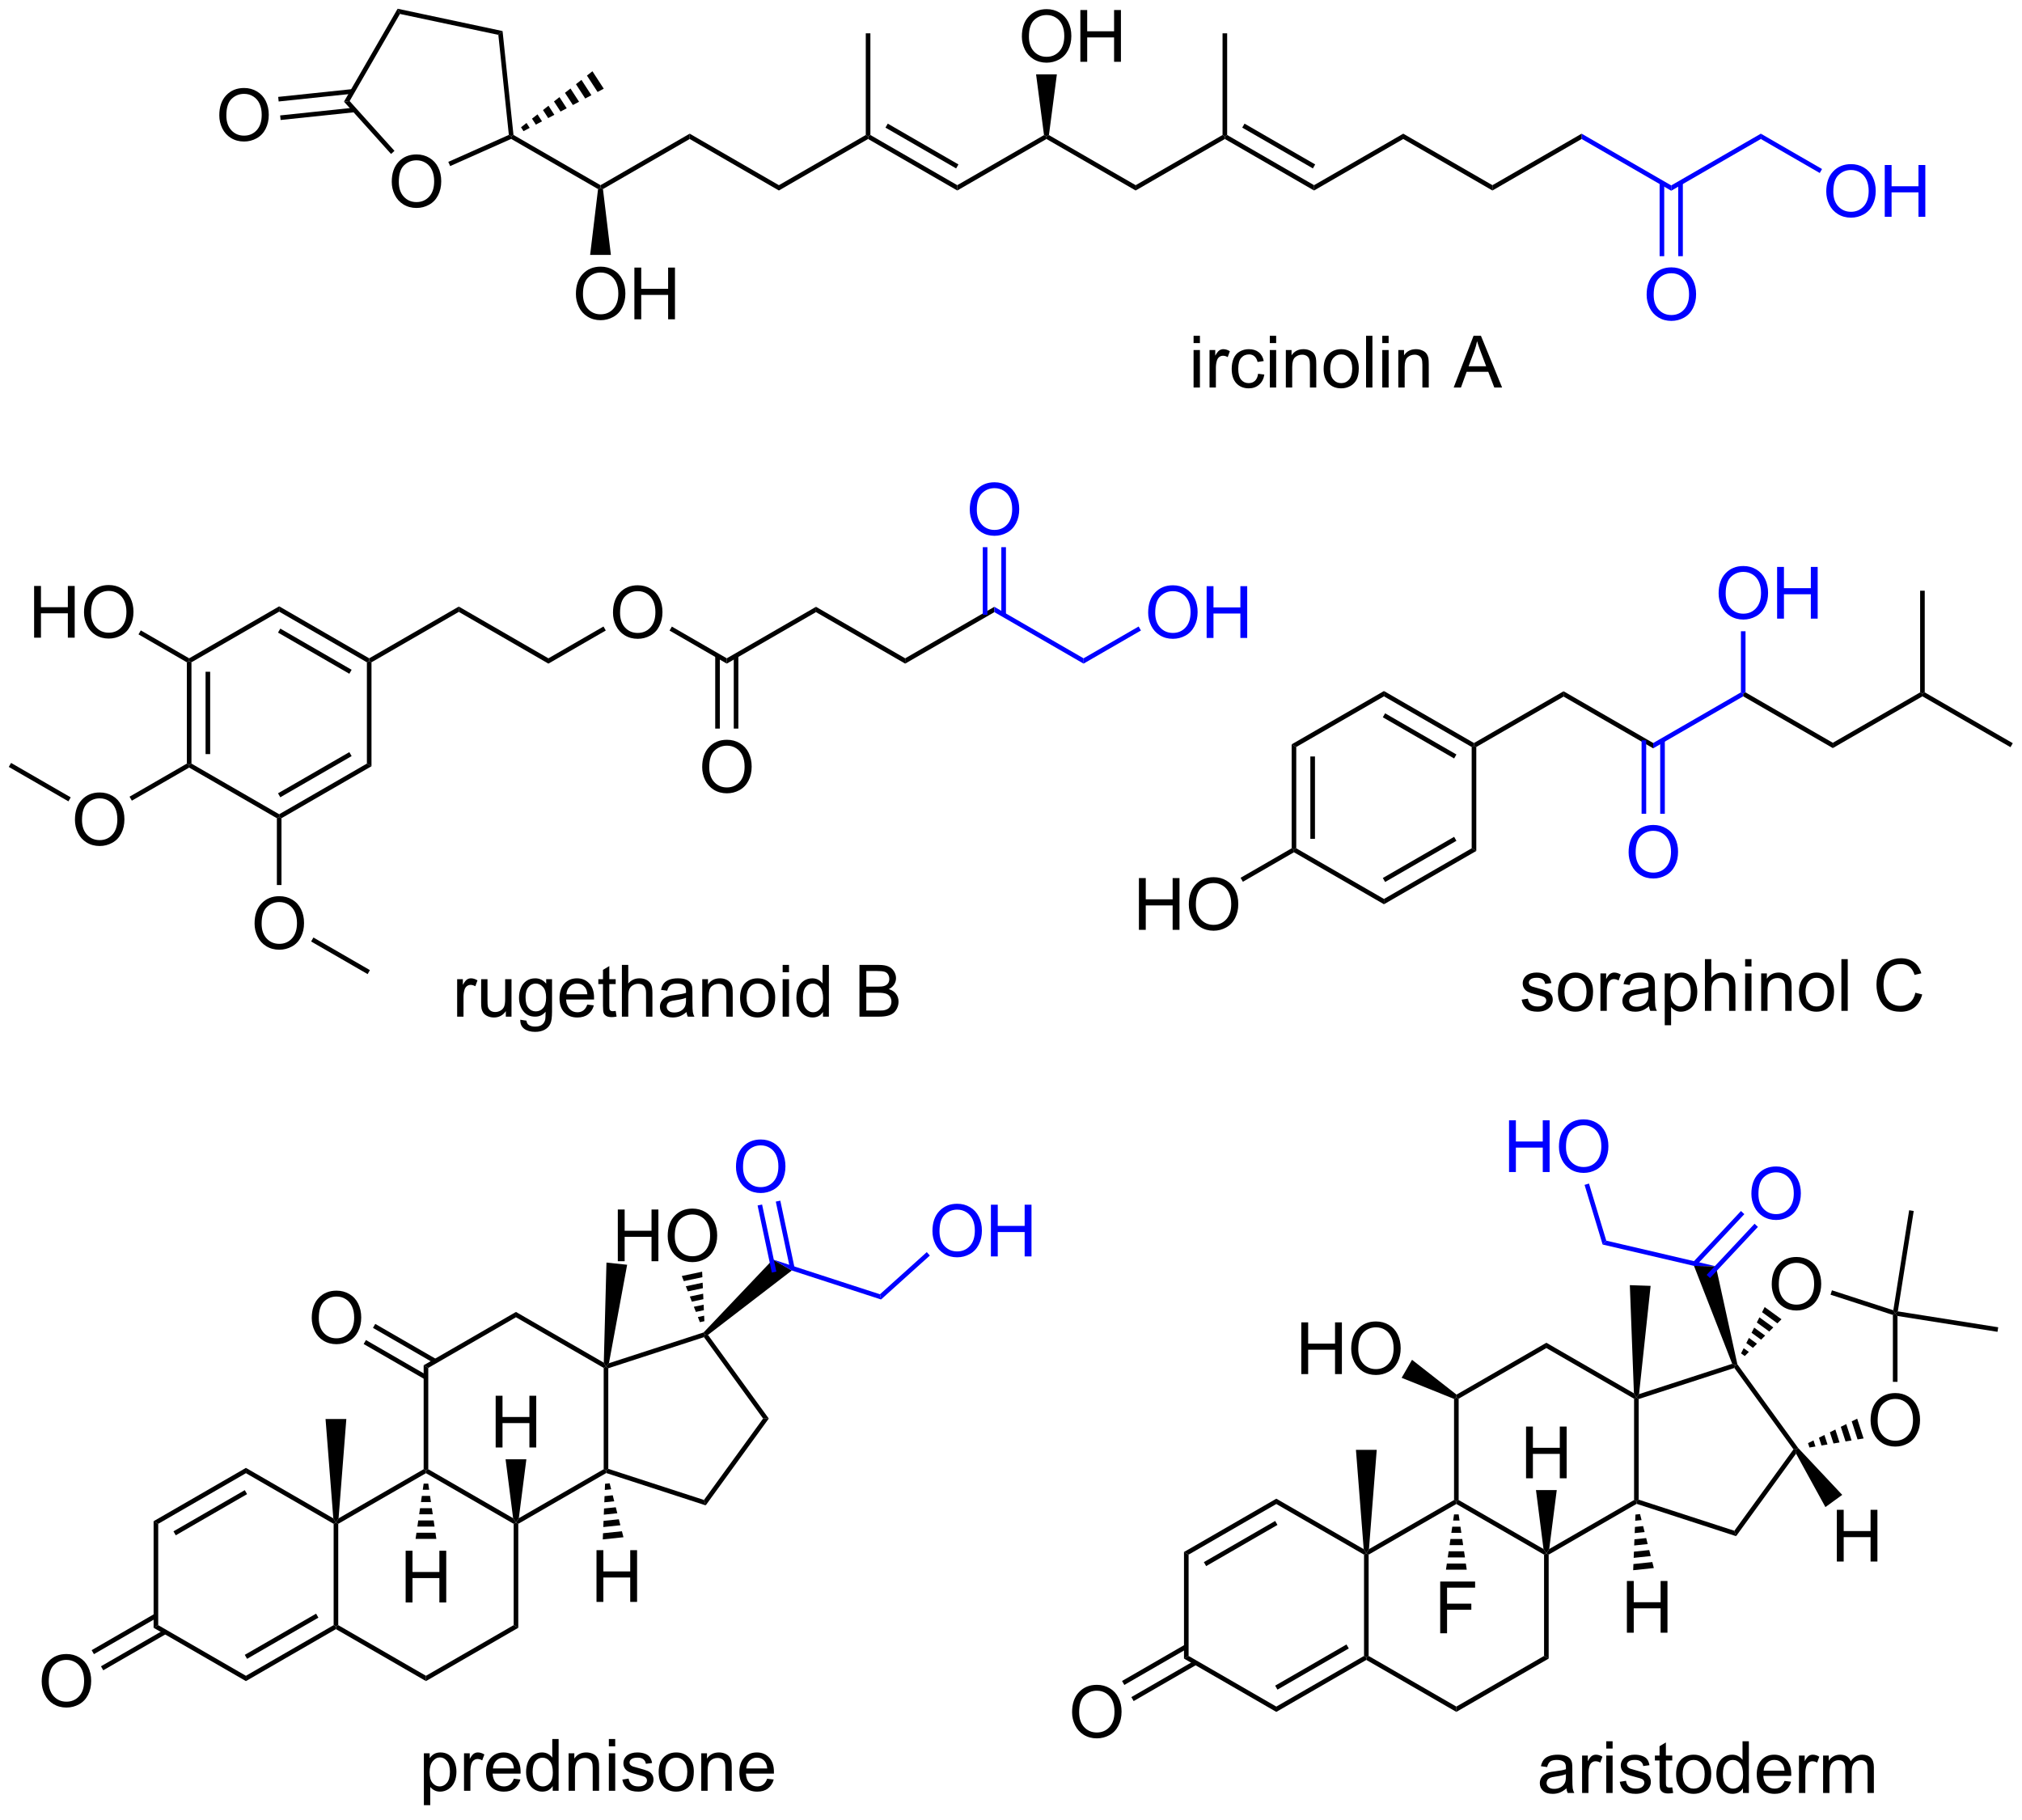 <?xml version="1.0" encoding="UTF-8"?>
<!DOCTYPE svg PUBLIC '-//W3C//DTD SVG 1.0//EN'
          'http://www.w3.org/TR/2001/REC-SVG-20010904/DTD/svg10.dtd'>
<svg stroke-dasharray="none" shape-rendering="auto" xmlns="http://www.w3.org/2000/svg" font-family="'Dialog'" text-rendering="auto" width="90" fill-opacity="1" color-interpolation="auto" color-rendering="auto" preserveAspectRatio="xMidYMid meet" font-size="12px" viewBox="0 0 90 81" fill="black" xmlns:xlink="http://www.w3.org/1999/xlink" stroke="black" image-rendering="auto" stroke-miterlimit="10" stroke-linecap="square" stroke-linejoin="miter" font-style="normal" stroke-width="1" height="81" stroke-dashoffset="0" font-weight="normal" stroke-opacity="1"
><!--Generated by the Batik Graphics2D SVG Generator--><defs id="genericDefs"
  /><g
  ><defs id="defs1"
    ><clipPath clipPathUnits="userSpaceOnUse" id="clipPath1"
      ><path d="M0.633 1.552 L230.866 1.552 L230.866 207.936 L0.633 207.936 L0.633 1.552 Z"
      /></clipPath
      ><clipPath clipPathUnits="userSpaceOnUse" id="clipPath2"
      ><path d="M-0.972 25.341 L-0.972 225.987 L222.86 225.987 L222.86 25.341 Z"
      /></clipPath
    ></defs
    ><g transform="scale(0.391,0.391) translate(-0.633,-1.552) matrix(1.029,0,0,1.029,1.633,-24.514)"
    ><path d="M45.921 225.014 L45.921 219.275 L46.562 219.275 L46.562 219.814 Q46.789 219.496 47.072 219.34 Q47.359 219.181 47.765 219.181 Q48.296 219.181 48.703 219.454 Q49.109 219.728 49.315 220.225 Q49.523 220.723 49.523 221.316 Q49.523 221.954 49.294 222.465 Q49.065 222.973 48.63 223.246 Q48.195 223.517 47.713 223.517 Q47.361 223.517 47.083 223.368 Q46.804 223.22 46.625 222.993 L46.625 225.014 L45.921 225.014 ZM46.557 221.371 Q46.557 222.173 46.88 222.556 Q47.205 222.939 47.666 222.939 Q48.135 222.939 48.468 222.543 Q48.804 222.144 48.804 221.314 Q48.804 220.519 48.476 220.126 Q48.151 219.73 47.697 219.73 Q47.25 219.73 46.903 220.152 Q46.557 220.571 46.557 221.371 ZM50.363 223.423 L50.363 219.275 L50.996 219.275 L50.996 219.902 Q51.238 219.462 51.441 219.321 Q51.647 219.181 51.894 219.181 Q52.248 219.181 52.615 219.407 L52.373 220.059 Q52.115 219.907 51.858 219.907 Q51.629 219.907 51.444 220.046 Q51.261 220.184 51.183 220.431 Q51.066 220.806 51.066 221.251 L51.066 223.423 L50.363 223.423 ZM55.873 222.087 L56.6 222.176 Q56.428 222.814 55.962 223.165 Q55.498 223.517 54.777 223.517 Q53.865 223.517 53.332 222.957 Q52.8 222.394 52.8 221.384 Q52.8 220.337 53.339 219.759 Q53.879 219.181 54.738 219.181 Q55.569 219.181 56.095 219.749 Q56.623 220.314 56.623 221.34 Q56.623 221.402 56.621 221.527 L53.527 221.527 Q53.566 222.212 53.912 222.577 Q54.261 222.939 54.779 222.939 Q55.167 222.939 55.441 222.736 Q55.714 222.532 55.873 222.087 ZM53.566 220.949 L55.881 220.949 Q55.834 220.426 55.615 220.165 Q55.279 219.759 54.746 219.759 Q54.261 219.759 53.931 220.084 Q53.6 220.407 53.566 220.949 ZM60.174 223.423 L60.174 222.9 Q59.781 223.517 59.015 223.517 Q58.518 223.517 58.101 223.243 Q57.687 222.97 57.458 222.48 Q57.229 221.988 57.229 221.353 Q57.229 220.73 57.434 220.225 Q57.643 219.72 58.057 219.452 Q58.471 219.181 58.984 219.181 Q59.359 219.181 59.651 219.34 Q59.945 219.496 60.127 219.751 L60.127 217.696 L60.828 217.696 L60.828 223.423 L60.174 223.423 ZM57.953 221.353 Q57.953 222.15 58.289 222.546 Q58.625 222.939 59.08 222.939 Q59.541 222.939 59.864 222.561 Q60.187 222.184 60.187 221.41 Q60.187 220.559 59.859 220.16 Q59.531 219.762 59.049 219.762 Q58.58 219.762 58.265 220.144 Q57.953 220.527 57.953 221.353 ZM61.933 223.423 L61.933 219.275 L62.566 219.275 L62.566 219.863 Q63.022 219.181 63.886 219.181 Q64.261 219.181 64.574 219.316 Q64.889 219.449 65.045 219.668 Q65.201 219.887 65.264 220.189 Q65.303 220.384 65.303 220.871 L65.303 223.423 L64.6 223.423 L64.6 220.9 Q64.6 220.47 64.516 220.256 Q64.436 220.043 64.227 219.918 Q64.019 219.79 63.738 219.79 Q63.287 219.79 62.962 220.077 Q62.636 220.361 62.636 221.157 L62.636 223.423 L61.933 223.423 ZM66.385 218.504 L66.385 217.696 L67.088 217.696 L67.088 218.504 L66.385 218.504 ZM66.385 223.423 L66.385 219.275 L67.088 219.275 L67.088 223.423 L66.385 223.423 ZM67.879 222.184 L68.574 222.074 Q68.631 222.493 68.899 222.717 Q69.168 222.939 69.647 222.939 Q70.131 222.939 70.365 222.741 Q70.6 222.543 70.6 222.277 Q70.6 222.04 70.394 221.902 Q70.248 221.809 69.675 221.665 Q68.902 221.47 68.602 221.327 Q68.303 221.184 68.149 220.934 Q67.996 220.681 67.996 220.376 Q67.996 220.098 68.121 219.863 Q68.248 219.626 68.467 219.47 Q68.631 219.348 68.915 219.264 Q69.199 219.181 69.522 219.181 Q70.011 219.181 70.379 219.321 Q70.748 219.462 70.923 219.702 Q71.1 219.941 71.168 220.345 L70.48 220.439 Q70.433 220.118 70.207 219.939 Q69.983 219.759 69.574 219.759 Q69.089 219.759 68.881 219.921 Q68.675 220.079 68.675 220.293 Q68.675 220.431 68.761 220.54 Q68.847 220.652 69.029 220.728 Q69.136 220.767 69.652 220.907 Q70.397 221.105 70.691 221.233 Q70.988 221.361 71.154 221.603 Q71.324 221.845 71.324 222.204 Q71.324 222.556 71.118 222.866 Q70.912 223.176 70.524 223.348 Q70.139 223.517 69.652 223.517 Q68.842 223.517 68.418 223.181 Q67.996 222.845 67.879 222.184 ZM71.897 221.348 Q71.897 220.196 72.537 219.642 Q73.074 219.181 73.842 219.181 Q74.699 219.181 75.24 219.741 Q75.785 220.301 75.785 221.29 Q75.785 222.09 75.543 222.551 Q75.303 223.009 74.845 223.264 Q74.386 223.517 73.842 223.517 Q72.972 223.517 72.433 222.959 Q71.897 222.4 71.897 221.348 ZM72.621 221.348 Q72.621 222.144 72.967 222.543 Q73.316 222.939 73.842 222.939 Q74.365 222.939 74.712 222.54 Q75.061 222.142 75.061 221.324 Q75.061 220.556 74.712 220.16 Q74.363 219.762 73.842 219.762 Q73.316 219.762 72.967 220.157 Q72.621 220.551 72.621 221.348 ZM76.609 223.423 L76.609 219.275 L77.242 219.275 L77.242 219.863 Q77.698 219.181 78.562 219.181 Q78.937 219.181 79.25 219.316 Q79.565 219.449 79.721 219.668 Q79.877 219.887 79.94 220.189 Q79.979 220.384 79.979 220.871 L79.979 223.423 L79.276 223.423 L79.276 220.9 Q79.276 220.47 79.192 220.256 Q79.112 220.043 78.903 219.918 Q78.695 219.79 78.414 219.79 Q77.963 219.79 77.638 220.077 Q77.312 220.361 77.312 221.157 L77.312 223.423 L76.609 223.423 ZM83.897 222.087 L84.623 222.176 Q84.451 222.814 83.985 223.165 Q83.522 223.517 82.8 223.517 Q81.889 223.517 81.355 222.957 Q80.824 222.394 80.824 221.384 Q80.824 220.337 81.363 219.759 Q81.902 219.181 82.761 219.181 Q83.592 219.181 84.118 219.749 Q84.647 220.314 84.647 221.34 Q84.647 221.402 84.644 221.527 L81.55 221.527 Q81.589 222.212 81.936 222.577 Q82.285 222.939 82.803 222.939 Q83.191 222.939 83.464 222.736 Q83.738 222.532 83.897 222.087 ZM81.589 220.949 L83.904 220.949 Q83.858 220.426 83.639 220.165 Q83.303 219.759 82.769 219.759 Q82.285 219.759 81.954 220.084 Q81.623 220.407 81.589 220.949 Z" stroke="none" clip-path="url(#clipPath2)"
    /></g
    ><g transform="matrix(0.402,0,0,0.402,0.391,-10.189)"
    ><path d="M172.465 223.336 Q172.075 223.67 171.713 223.808 Q171.353 223.943 170.939 223.943 Q170.255 223.943 169.887 223.61 Q169.52 223.274 169.52 222.756 Q169.52 222.451 169.658 222.198 Q169.799 221.946 170.023 221.795 Q170.247 221.641 170.528 221.563 Q170.736 221.508 171.153 221.459 Q172.005 221.357 172.408 221.217 Q172.411 221.071 172.411 221.032 Q172.411 220.602 172.213 220.428 Q171.942 220.188 171.411 220.188 Q170.916 220.188 170.679 220.362 Q170.442 220.537 170.33 220.977 L169.643 220.883 Q169.736 220.443 169.95 220.172 Q170.166 219.899 170.572 219.753 Q170.978 219.607 171.512 219.607 Q172.044 219.607 172.374 219.732 Q172.708 219.857 172.864 220.047 Q173.02 220.235 173.083 220.524 Q173.119 220.704 173.119 221.172 L173.119 222.11 Q173.119 223.092 173.163 223.352 Q173.208 223.61 173.34 223.849 L172.606 223.849 Q172.497 223.631 172.465 223.336 ZM172.408 221.766 Q172.025 221.922 171.26 222.032 Q170.825 222.094 170.645 222.172 Q170.465 222.25 170.367 222.401 Q170.27 222.553 170.27 222.735 Q170.27 223.016 170.484 223.204 Q170.697 223.391 171.106 223.391 Q171.512 223.391 171.827 223.214 Q172.145 223.037 172.294 222.727 Q172.408 222.49 172.408 222.024 L172.408 221.766 ZM174.201 223.849 L174.201 219.701 L174.834 219.701 L174.834 220.329 Q175.076 219.888 175.279 219.748 Q175.485 219.607 175.732 219.607 Q176.087 219.607 176.454 219.834 L176.212 220.485 Q175.954 220.334 175.696 220.334 Q175.467 220.334 175.282 220.472 Q175.1 220.61 175.022 220.857 Q174.904 221.232 174.904 221.678 L174.904 223.849 L174.201 223.849 ZM176.876 218.93 L176.876 218.123 L177.579 218.123 L177.579 218.93 L176.876 218.93 ZM176.876 223.849 L176.876 219.701 L177.579 219.701 L177.579 223.849 L176.876 223.849 ZM178.369 222.61 L179.064 222.5 Q179.122 222.92 179.39 223.144 Q179.658 223.365 180.137 223.365 Q180.622 223.365 180.856 223.167 Q181.09 222.969 181.09 222.704 Q181.09 222.467 180.885 222.329 Q180.739 222.235 180.166 222.092 Q179.393 221.896 179.093 221.753 Q178.794 221.61 178.64 221.36 Q178.486 221.107 178.486 220.803 Q178.486 220.524 178.611 220.29 Q178.739 220.053 178.958 219.896 Q179.122 219.774 179.406 219.69 Q179.689 219.607 180.012 219.607 Q180.502 219.607 180.869 219.748 Q181.239 219.888 181.413 220.128 Q181.59 220.368 181.658 220.771 L180.971 220.865 Q180.924 220.545 180.697 220.365 Q180.473 220.185 180.064 220.185 Q179.58 220.185 179.372 220.347 Q179.166 220.506 179.166 220.719 Q179.166 220.857 179.252 220.967 Q179.338 221.079 179.52 221.154 Q179.627 221.193 180.143 221.334 Q180.887 221.532 181.182 221.659 Q181.478 221.787 181.645 222.029 Q181.814 222.271 181.814 222.631 Q181.814 222.982 181.609 223.292 Q181.403 223.602 181.015 223.774 Q180.63 223.943 180.143 223.943 Q179.333 223.943 178.908 223.607 Q178.486 223.271 178.369 222.61 ZM184.184 223.219 L184.286 223.842 Q183.989 223.904 183.755 223.904 Q183.372 223.904 183.161 223.784 Q182.95 223.662 182.864 223.464 Q182.778 223.266 182.778 222.633 L182.778 220.248 L182.262 220.248 L182.262 219.701 L182.778 219.701 L182.778 218.672 L183.478 218.25 L183.478 219.701 L184.184 219.701 L184.184 220.248 L183.478 220.248 L183.478 222.672 Q183.478 222.974 183.515 223.06 Q183.551 223.146 183.635 223.198 Q183.721 223.248 183.877 223.248 Q183.994 223.248 184.184 223.219 ZM184.61 221.774 Q184.61 220.623 185.251 220.068 Q185.787 219.607 186.555 219.607 Q187.412 219.607 187.954 220.167 Q188.498 220.727 188.498 221.717 Q188.498 222.516 188.256 222.977 Q188.016 223.435 187.558 223.69 Q187.1 223.943 186.555 223.943 Q185.685 223.943 185.147 223.386 Q184.61 222.826 184.61 221.774 ZM185.334 221.774 Q185.334 222.571 185.68 222.969 Q186.029 223.365 186.555 223.365 Q187.079 223.365 187.425 222.967 Q187.774 222.568 187.774 221.75 Q187.774 220.982 187.425 220.586 Q187.076 220.188 186.555 220.188 Q186.029 220.188 185.68 220.584 Q185.334 220.977 185.334 221.774 ZM192.012 223.849 L192.012 223.326 Q191.619 223.943 190.853 223.943 Q190.356 223.943 189.939 223.67 Q189.525 223.396 189.296 222.907 Q189.067 222.415 189.067 221.779 Q189.067 221.157 189.273 220.651 Q189.481 220.146 189.895 219.878 Q190.309 219.607 190.822 219.607 Q191.197 219.607 191.489 219.766 Q191.783 219.922 191.965 220.178 L191.965 218.123 L192.666 218.123 L192.666 223.849 L192.012 223.849 ZM189.791 221.779 Q189.791 222.576 190.127 222.972 Q190.463 223.365 190.919 223.365 Q191.38 223.365 191.702 222.987 Q192.025 222.61 192.025 221.836 Q192.025 220.985 191.697 220.586 Q191.369 220.188 190.887 220.188 Q190.419 220.188 190.103 220.571 Q189.791 220.954 189.791 221.779 ZM196.61 222.513 L197.337 222.602 Q197.165 223.24 196.698 223.592 Q196.235 223.943 195.514 223.943 Q194.602 223.943 194.068 223.383 Q193.537 222.821 193.537 221.81 Q193.537 220.763 194.076 220.185 Q194.615 219.607 195.475 219.607 Q196.305 219.607 196.831 220.175 Q197.36 220.74 197.36 221.766 Q197.36 221.829 197.357 221.954 L194.264 221.954 Q194.303 222.638 194.649 223.003 Q194.998 223.365 195.516 223.365 Q195.904 223.365 196.178 223.162 Q196.451 222.959 196.61 222.513 ZM194.303 221.375 L196.618 221.375 Q196.571 220.852 196.352 220.592 Q196.016 220.185 195.482 220.185 Q194.998 220.185 194.667 220.511 Q194.337 220.834 194.303 221.375 ZM198.213 223.849 L198.213 219.701 L198.846 219.701 L198.846 220.329 Q199.088 219.888 199.291 219.748 Q199.497 219.607 199.744 219.607 Q200.098 219.607 200.465 219.834 L200.223 220.485 Q199.965 220.334 199.708 220.334 Q199.478 220.334 199.294 220.472 Q199.111 220.61 199.033 220.857 Q198.916 221.232 198.916 221.678 L198.916 223.849 L198.213 223.849 ZM200.885 223.849 L200.885 219.701 L201.512 219.701 L201.512 220.282 Q201.708 219.977 202.031 219.792 Q202.356 219.607 202.77 219.607 Q203.231 219.607 203.525 219.8 Q203.822 219.99 203.942 220.334 Q204.434 219.607 205.223 219.607 Q205.84 219.607 206.171 219.948 Q206.505 220.29 206.505 221 L206.505 223.849 L205.807 223.849 L205.807 221.235 Q205.807 220.813 205.736 220.628 Q205.669 220.443 205.489 220.331 Q205.309 220.217 205.067 220.217 Q204.63 220.217 204.34 220.508 Q204.051 220.797 204.051 221.438 L204.051 223.849 L203.348 223.849 L203.348 221.154 Q203.348 220.685 203.176 220.451 Q203.005 220.217 202.614 220.217 Q202.317 220.217 202.064 220.373 Q201.814 220.529 201.7 220.831 Q201.588 221.131 201.588 221.696 L201.588 223.849 L200.885 223.849 Z" stroke="none" clip-path="url(#clipPath2)"
    /></g
    ><g transform="matrix(0.402,0,0,0.402,0.391,-10.189)"
    ><path d="M35.969 194.051 L36.224 193.903 L36.479 194.051 L36.479 205.265 L36.224 205.412 L35.969 205.265 Z" stroke="none" clip-path="url(#clipPath2)"
    /></g
    ><g transform="matrix(0.402,0,0,0.402,0.391,-10.189)"
    ><path d="M36.224 205.707 L36.224 205.412 L36.479 205.265 L46.191 210.872 L46.191 211.461 Z" stroke="none" clip-path="url(#clipPath2)"
    /></g
    ><g transform="matrix(0.402,0,0,0.402,0.391,-10.189)"
    ><path d="M46.191 211.461 L46.191 210.872 L55.902 205.265 L56.412 205.559 Z" stroke="none" clip-path="url(#clipPath2)"
    /></g
    ><g transform="matrix(0.402,0,0,0.402,0.391,-10.189)"
    ><path d="M56.412 205.559 L55.902 205.265 L55.902 194.051 L56.157 193.903 L56.412 194.051 Z" stroke="none" clip-path="url(#clipPath2)"
    /></g
    ><g transform="matrix(0.402,0,0,0.402,0.391,-10.189)"
    ><path d="M55.841 193.426 L56.157 193.903 L55.902 194.051 L46.191 188.444 L46.191 188.149 L46.446 188.002 Z" stroke="none" clip-path="url(#clipPath2)"
    /></g
    ><g transform="matrix(0.402,0,0,0.402,0.391,-10.189)"
    ><path d="M45.935 188.002 L46.191 188.149 L46.191 188.444 L36.479 194.051 L36.224 193.903 L36.515 193.441 Z" stroke="none" clip-path="url(#clipPath2)"
    /></g
    ><g transform="matrix(0.402,0,0,0.402,0.391,-10.189)"
    ><path d="M35.932 193.441 L36.224 193.903 L35.969 194.051 L26.257 188.444 L26.257 187.855 Z" stroke="none" clip-path="url(#clipPath2)"
    /></g
    ><g transform="matrix(0.402,0,0,0.402,0.391,-10.189)"
    ><path d="M26.257 187.855 L26.257 188.444 L16.545 194.051 L16.035 193.756 ZM26.129 190.32 L18.234 194.879 L18.489 195.32 L26.384 190.762 Z" stroke="none" clip-path="url(#clipPath2)"
    /></g
    ><g transform="matrix(0.402,0,0,0.402,0.391,-10.189)"
    ><path d="M16.035 193.756 L16.545 194.051 L16.545 205.265 L16.035 205.559 Z" stroke="none" clip-path="url(#clipPath2)"
    /></g
    ><g transform="matrix(0.402,0,0,0.402,0.391,-10.189)"
    ><path d="M16.035 205.559 L16.545 205.265 L26.257 210.872 L26.257 211.461 Z" stroke="none" clip-path="url(#clipPath2)"
    /></g
    ><g transform="matrix(0.402,0,0,0.402,0.391,-10.189)"
    ><path d="M26.257 211.461 L26.257 210.872 L35.969 205.265 L36.224 205.412 L36.224 205.707 ZM26.384 208.995 L34.28 204.437 L34.025 203.995 L26.129 208.554 Z" stroke="none" clip-path="url(#clipPath2)"
    /></g
    ><g transform="matrix(0.402,0,0,0.402,0.391,-10.189)"
    ><path d="M56.412 194.051 L56.157 193.903 L56.473 193.426 L65.869 188.002 L66.124 188.149 L66.153 188.427 Z" stroke="none" clip-path="url(#clipPath2)"
    /></g
    ><g transform="matrix(0.402,0,0,0.402,0.391,-10.189)"
    ><path d="M66.379 187.964 L66.124 188.149 L65.869 188.002 L65.869 176.788 L66.124 176.64 L66.379 176.826 Z" stroke="none" clip-path="url(#clipPath2)"
    /></g
    ><g transform="matrix(0.402,0,0,0.402,0.391,-10.189)"
    ><path d="M65.881 176.206 L66.124 176.64 L65.869 176.788 L56.157 171.181 L56.157 170.591 Z" stroke="none" clip-path="url(#clipPath2)"
    /></g
    ><g transform="matrix(0.402,0,0,0.402,0.391,-10.189)"
    ><path d="M56.157 170.591 L56.157 171.181 L46.446 176.788 L45.935 176.493 Z" stroke="none" clip-path="url(#clipPath2)"
    /></g
    ><g transform="matrix(0.402,0,0,0.402,0.391,-10.189)"
    ><path d="M45.935 176.493 L46.446 176.788 L46.446 188.002 L46.191 188.149 L45.935 188.002 Z" stroke="none" clip-path="url(#clipPath2)"
    /></g
    ><g transform="matrix(0.402,0,0,0.402,0.391,-10.189)"
    ><path d="M3.645 211.501 Q3.645 210.074 4.411 209.27 Q5.176 208.462 6.387 208.462 Q7.179 208.462 7.814 208.843 Q8.452 209.22 8.786 209.897 Q9.122 210.574 9.122 211.434 Q9.122 212.306 8.77 212.994 Q8.418 213.681 7.773 214.035 Q7.129 214.389 6.382 214.389 Q5.575 214.389 4.937 213.999 Q4.301 213.606 3.973 212.931 Q3.645 212.254 3.645 211.501 ZM4.426 211.512 Q4.426 212.548 4.981 213.145 Q5.538 213.738 6.379 213.738 Q7.234 213.738 7.786 213.137 Q8.34 212.535 8.34 211.431 Q8.34 210.731 8.103 210.21 Q7.866 209.689 7.411 209.402 Q6.957 209.113 6.39 209.113 Q5.585 209.113 5.004 209.668 Q4.426 210.22 4.426 211.512 Z" stroke="none" clip-path="url(#clipPath2)"
    /></g
    ><g transform="matrix(0.402,0,0,0.402,0.391,-10.189)"
    ><path d="M16.163 204 L9.174 208.035 L9.43 208.477 L16.418 204.442 ZM17.194 205.786 L10.206 209.821 L10.461 210.263 L17.449 206.228 Z" stroke="none" clip-path="url(#clipPath2)"
    /></g
    ><g transform="matrix(0.402,0,0,0.402,0.391,-10.189)"
    ><path d="M66.153 188.427 L66.124 188.149 L66.379 187.964 L76.972 191.405 L77.167 192.005 Z" stroke="none" clip-path="url(#clipPath2)"
    /></g
    ><g transform="matrix(0.402,0,0,0.402,0.391,-10.189)"
    ><path d="M77.167 192.005 L76.972 191.405 L83.519 182.395 L84.15 182.395 Z" stroke="none" clip-path="url(#clipPath2)"
    /></g
    ><g transform="matrix(0.402,0,0,0.402,0.391,-10.189)"
    ><path d="M84.15 182.395 L83.519 182.395 L76.972 173.384 L77.07 173.084 L77.421 173.134 Z" stroke="none" clip-path="url(#clipPath2)"
    /></g
    ><g transform="matrix(0.402,0,0,0.402,0.391,-10.189)"
    ><path d="M76.931 172.861 L77.07 173.084 L76.972 173.384 L66.379 176.826 L66.124 176.64 L66.452 176.266 Z" stroke="none" clip-path="url(#clipPath2)"
    /></g
    ><g transform="matrix(0.402,0,0,0.402,0.391,-10.189)"
    ><path d="M33.545 171.273 Q33.545 169.846 34.311 169.041 Q35.077 168.234 36.288 168.234 Q37.079 168.234 37.715 168.614 Q38.353 168.992 38.686 169.669 Q39.022 170.346 39.022 171.205 Q39.022 172.078 38.67 172.765 Q38.319 173.453 37.673 173.807 Q37.03 174.161 36.282 174.161 Q35.475 174.161 34.837 173.77 Q34.202 173.377 33.873 172.703 Q33.545 172.025 33.545 171.273 ZM34.327 171.283 Q34.327 172.32 34.881 172.916 Q35.439 173.51 36.28 173.51 Q37.134 173.51 37.686 172.908 Q38.241 172.307 38.241 171.203 Q38.241 170.502 38.004 169.981 Q37.767 169.46 37.311 169.174 Q36.858 168.885 36.29 168.885 Q35.486 168.885 34.905 169.44 Q34.327 169.992 34.327 171.283 Z" stroke="none" clip-path="url(#clipPath2)"
    /></g
    ><g transform="matrix(0.402,0,0,0.402,0.391,-10.189)"
    ><path d="M47.349 175.824 L40.578 171.915 L40.323 172.357 L47.094 176.266 ZM46.318 177.61 L39.547 173.701 L39.292 174.143 L46.063 178.052 Z" stroke="none" clip-path="url(#clipPath2)"
    /></g
    ><g transform="matrix(0.402,0,0,0.402,0.391,-10.189)"
    ><path d="M36.515 193.441 L36.224 193.903 L35.932 193.441 L35.073 182.447 L37.374 182.447 Z" stroke="none" clip-path="url(#clipPath2)"
    /></g
    ><g transform="matrix(0.402,0,0,0.402,0.391,-10.189)"
    ><path d="M66.452 176.266 L66.124 176.64 L65.881 176.206 L66.177 165.126 L68.466 165.367 Z" stroke="none" clip-path="url(#clipPath2)"
    /></g
    ><g transform="matrix(0.402,0,0,0.402,0.391,-10.189)"
    ><path d="M53.909 185.597 L53.909 179.87 L54.667 179.87 L54.667 182.222 L57.644 182.222 L57.644 179.87 L58.401 179.87 L58.401 185.597 L57.644 185.597 L57.644 182.896 L54.667 182.896 L54.667 185.597 L53.909 185.597 Z" stroke="none" clip-path="url(#clipPath2)"
    /></g
    ><g transform="matrix(0.402,0,0,0.402,0.391,-10.189)"
    ><path d="M56.473 193.426 L56.157 193.903 L55.841 193.426 L55.006 186.901 L57.308 186.901 Z" stroke="none" clip-path="url(#clipPath2)"
    /></g
    ><g transform="matrix(0.402,0,0,0.402,0.391,-10.189)"
    ><path d="M43.942 202.756 L43.942 197.029 L44.7 197.029 L44.7 199.381 L47.677 199.381 L47.677 197.029 L48.435 197.029 L48.435 202.756 L47.677 202.756 L47.677 200.055 L44.7 200.055 L44.7 202.756 L43.942 202.756 Z" stroke="none" clip-path="url(#clipPath2)"
    /></g
    ><g transform="matrix(0.402,0,0,0.402,0.391,-10.189)"
    ><path d="M46.446 189.595 L46.545 190.275 L45.836 190.275 L45.935 189.595 ZM46.645 190.955 L46.744 191.636 L45.637 191.636 L45.736 190.955 ZM46.844 192.316 L46.943 192.996 L45.438 192.996 L45.537 192.316 ZM47.043 193.677 L47.142 194.357 L45.239 194.357 L45.338 193.677 ZM47.242 195.037 L47.341 195.717 L45.04 195.717 L45.139 195.037 Z" stroke="none" clip-path="url(#clipPath2)"
    /></g
    ><g transform="matrix(0.402,0,0,0.402,0.391,-10.189)"
    ><path d="M65.074 202.693 L65.074 196.966 L65.831 196.966 L65.831 199.318 L68.808 199.318 L68.808 196.966 L69.566 196.966 L69.566 202.693 L68.808 202.693 L68.808 199.992 L65.831 199.992 L65.831 202.693 L65.074 202.693 Z" stroke="none" clip-path="url(#clipPath2)"
    /></g
    ><g transform="matrix(0.402,0,0,0.402,0.391,-10.189)"
    ><path d="M66.529 189.56 L66.699 190.224 L65.993 190.298 L66.022 189.613 ZM66.869 190.888 L67.038 191.552 L65.937 191.667 L65.965 190.983 ZM67.208 192.215 L67.378 192.879 L65.881 193.036 L65.909 192.352 ZM67.548 193.543 L67.718 194.207 L65.825 194.406 L65.853 193.721 ZM67.888 194.87 L68.058 195.534 L65.768 195.775 L65.796 195.09 Z" stroke="none" clip-path="url(#clipPath2)"
    /></g
    ><g transform="matrix(0.402,0,0,0.402,0.391,-10.189)"
    ><path d="M67.433 164.977 L67.433 159.25 L68.19 159.25 L68.19 161.602 L71.167 161.602 L71.167 159.25 L71.925 159.25 L71.925 164.977 L71.167 164.977 L71.167 162.276 L68.19 162.276 L68.19 164.977 L67.433 164.977 ZM72.957 162.188 Q72.957 160.761 73.723 159.956 Q74.489 159.149 75.7 159.149 Q76.491 159.149 77.126 159.529 Q77.765 159.906 78.098 160.584 Q78.434 161.261 78.434 162.12 Q78.434 162.992 78.082 163.68 Q77.731 164.367 77.085 164.722 Q76.442 165.076 75.694 165.076 Q74.887 165.076 74.249 164.685 Q73.614 164.292 73.285 163.617 Q72.957 162.94 72.957 162.188 ZM73.739 162.198 Q73.739 163.235 74.293 163.831 Q74.85 164.425 75.692 164.425 Q76.546 164.425 77.098 163.823 Q77.653 163.222 77.653 162.117 Q77.653 161.417 77.416 160.896 Q77.179 160.375 76.723 160.089 Q76.27 159.8 75.702 159.8 Q74.897 159.8 74.317 160.354 Q73.739 160.906 73.739 162.198 Z" stroke="none" clip-path="url(#clipPath2)"
    /></g
    ><g transform="matrix(0.402,0,0,0.402,0.391,-10.189)"
    ><path d="M77.421 173.134 L77.07 173.084 L76.931 172.861 L84.607 164.785 L86.7 166.002 Z" stroke="none" clip-path="url(#clipPath2)"
    /></g
    ><g transform="matrix(0.402,0,0,0.402,0.391,-10.189)"
    ><path d="M76.769 166.135 L76.797 166.744 L74.74 167.181 L74.517 166.613 ZM76.824 167.353 L76.852 167.962 L75.185 168.316 L74.962 167.749 ZM76.88 168.571 L76.908 169.18 L75.63 169.452 L75.407 168.884 ZM76.935 169.79 L76.963 170.399 L76.075 170.587 L75.852 170.02 ZM76.991 171.008 L77.019 171.617 L76.519 171.723 L76.297 171.155 Z" stroke="none" clip-path="url(#clipPath2)"
    /></g
    ><g fill="blue" transform="matrix(0.402,0,0,0.402,0.391,-10.189)" stroke="blue"
    ><path d="M86.7 166.002 L84.607 164.785 L96.457 168.635 L96.579 169.212 Z" stroke="none" clip-path="url(#clipPath2)"
    /></g
    ><g fill="blue" transform="matrix(0.402,0,0,0.402,0.391,-10.189)" stroke="blue"
    ><path d="M80.517 154.538 Q80.517 153.111 81.282 152.306 Q82.048 151.499 83.259 151.499 Q84.051 151.499 84.686 151.879 Q85.324 152.257 85.657 152.934 Q85.993 153.611 85.993 154.47 Q85.993 155.343 85.642 156.03 Q85.29 156.718 84.644 157.072 Q84.001 157.426 83.254 157.426 Q82.447 157.426 81.808 157.035 Q81.173 156.642 80.845 155.968 Q80.517 155.291 80.517 154.538 ZM81.298 154.548 Q81.298 155.585 81.853 156.181 Q82.41 156.775 83.251 156.775 Q84.105 156.775 84.657 156.173 Q85.212 155.572 85.212 154.468 Q85.212 153.767 84.975 153.246 Q84.738 152.725 84.282 152.439 Q83.829 152.15 83.262 152.15 Q82.457 152.15 81.876 152.704 Q81.298 153.257 81.298 154.548 Z" stroke="none" clip-path="url(#clipPath2)"
    /></g
    ><g fill="blue" transform="matrix(0.402,0,0,0.402,0.391,-10.189)" stroke="blue"
    ><path d="M87.004 165.698 L85.425 158.271 L84.926 158.377 L86.505 165.804 ZM84.987 166.127 L83.408 158.699 L82.909 158.805 L84.488 166.233 Z" stroke="none" clip-path="url(#clipPath2)"
    /></g
    ><g fill="blue" transform="matrix(0.402,0,0,0.402,0.391,-10.189)" stroke="blue"
    ><path d="M102.269 161.654 Q102.269 160.227 103.035 159.422 Q103.8 158.615 105.011 158.615 Q105.803 158.615 106.438 158.995 Q107.076 159.373 107.41 160.05 Q107.746 160.727 107.746 161.586 Q107.746 162.459 107.394 163.146 Q107.043 163.834 106.397 164.188 Q105.754 164.542 105.006 164.542 Q104.199 164.542 103.561 164.151 Q102.925 163.758 102.597 163.084 Q102.269 162.407 102.269 161.654 ZM103.05 161.665 Q103.05 162.701 103.605 163.297 Q104.162 163.891 105.004 163.891 Q105.858 163.891 106.41 163.29 Q106.964 162.688 106.964 161.584 Q106.964 160.883 106.728 160.362 Q106.49 159.841 106.035 159.555 Q105.582 159.266 105.014 159.266 Q104.209 159.266 103.629 159.821 Q103.05 160.373 103.05 161.665 ZM108.744 164.443 L108.744 158.716 L109.502 158.716 L109.502 161.068 L112.479 161.068 L112.479 158.716 L113.237 158.716 L113.237 164.443 L112.479 164.443 L112.479 161.743 L109.502 161.743 L109.502 164.443 L108.744 164.443 Z" stroke="none" clip-path="url(#clipPath2)"
    /></g
    ><g fill="blue" transform="matrix(0.402,0,0,0.402,0.391,-10.189)" stroke="blue"
    ><path d="M96.579 169.212 L96.457 168.635 L101.641 163.968 L101.982 164.347 Z" stroke="none" clip-path="url(#clipPath2)"
    /></g
    ><g transform="matrix(0.402,0,0,0.402,0.391,-10.189)"
    ><path d="M150.056 197.461 L150.311 197.314 L150.566 197.461 L150.566 208.675 L150.311 208.822 L150.056 208.675 Z" stroke="none" clip-path="url(#clipPath2)"
    /></g
    ><g transform="matrix(0.402,0,0,0.402,0.391,-10.189)"
    ><path d="M150.311 209.117 L150.311 208.822 L150.566 208.675 L160.278 214.282 L160.278 214.871 Z" stroke="none" clip-path="url(#clipPath2)"
    /></g
    ><g transform="matrix(0.402,0,0,0.402,0.391,-10.189)"
    ><path d="M160.278 214.871 L160.278 214.282 L169.989 208.675 L170.5 208.97 Z" stroke="none" clip-path="url(#clipPath2)"
    /></g
    ><g transform="matrix(0.402,0,0,0.402,0.391,-10.189)"
    ><path d="M170.5 208.97 L169.989 208.675 L169.989 197.461 L170.244 197.314 L170.5 197.461 Z" stroke="none" clip-path="url(#clipPath2)"
    /></g
    ><g transform="matrix(0.402,0,0,0.402,0.391,-10.189)"
    ><path d="M169.928 196.837 L170.244 197.314 L169.989 197.461 L160.278 191.854 L160.278 191.559 L160.533 191.412 Z" stroke="none" clip-path="url(#clipPath2)"
    /></g
    ><g transform="matrix(0.402,0,0,0.402,0.391,-10.189)"
    ><path d="M160.023 191.412 L160.278 191.559 L160.278 191.854 L150.566 197.461 L150.311 197.314 L150.602 196.851 Z" stroke="none" clip-path="url(#clipPath2)"
    /></g
    ><g transform="matrix(0.402,0,0,0.402,0.391,-10.189)"
    ><path d="M150.02 196.851 L150.311 197.314 L150.056 197.461 L140.344 191.854 L140.344 191.265 Z" stroke="none" clip-path="url(#clipPath2)"
    /></g
    ><g transform="matrix(0.402,0,0,0.402,0.391,-10.189)"
    ><path d="M140.344 191.265 L140.344 191.854 L130.632 197.461 L130.122 197.166 ZM140.216 193.731 L132.321 198.289 L132.576 198.731 L140.472 194.172 Z" stroke="none" clip-path="url(#clipPath2)"
    /></g
    ><g transform="matrix(0.402,0,0,0.402,0.391,-10.189)"
    ><path d="M130.122 197.166 L130.632 197.461 L130.632 208.675 L130.122 208.97 Z" stroke="none" clip-path="url(#clipPath2)"
    /></g
    ><g transform="matrix(0.402,0,0,0.402,0.391,-10.189)"
    ><path d="M130.122 208.97 L130.632 208.675 L140.344 214.282 L140.344 214.871 Z" stroke="none" clip-path="url(#clipPath2)"
    /></g
    ><g transform="matrix(0.402,0,0,0.402,0.391,-10.189)"
    ><path d="M140.344 214.871 L140.344 214.282 L150.056 208.675 L150.311 208.822 L150.311 209.117 ZM140.472 212.406 L148.367 207.847 L148.112 207.405 L140.216 211.964 Z" stroke="none" clip-path="url(#clipPath2)"
    /></g
    ><g transform="matrix(0.402,0,0,0.402,0.391,-10.189)"
    ><path d="M170.5 197.461 L170.244 197.314 L170.561 196.837 L179.956 191.412 L180.211 191.559 L180.24 191.837 Z" stroke="none" clip-path="url(#clipPath2)"
    /></g
    ><g transform="matrix(0.402,0,0,0.402,0.391,-10.189)"
    ><path d="M180.466 191.374 L180.211 191.559 L179.956 191.412 L179.956 180.198 L180.211 180.051 L180.466 180.236 Z" stroke="none" clip-path="url(#clipPath2)"
    /></g
    ><g transform="matrix(0.402,0,0,0.402,0.391,-10.189)"
    ><path d="M179.94 179.599 L180.211 180.051 L179.956 180.198 L170.244 174.591 L170.244 174.002 Z" stroke="none" clip-path="url(#clipPath2)"
    /></g
    ><g transform="matrix(0.402,0,0,0.402,0.391,-10.189)"
    ><path d="M170.244 174.002 L170.244 174.591 L160.533 180.198 L160.278 180.051 L160.297 179.745 Z" stroke="none" clip-path="url(#clipPath2)"
    /></g
    ><g transform="matrix(0.402,0,0,0.402,0.391,-10.189)"
    ><path d="M160.023 180.22 L160.278 180.051 L160.533 180.198 L160.533 191.412 L160.278 191.559 L160.023 191.412 Z" stroke="none" clip-path="url(#clipPath2)"
    /></g
    ><g transform="matrix(0.402,0,0,0.402,0.391,-10.189)"
    ><path d="M117.732 214.912 Q117.732 213.485 118.498 212.68 Q119.263 211.873 120.474 211.873 Q121.266 211.873 121.901 212.253 Q122.54 212.63 122.873 213.308 Q123.209 213.985 123.209 214.844 Q123.209 215.716 122.857 216.404 Q122.506 217.091 121.86 217.446 Q121.217 217.8 120.469 217.8 Q119.662 217.8 119.024 217.409 Q118.388 217.016 118.06 216.341 Q117.732 215.664 117.732 214.912 ZM118.513 214.922 Q118.513 215.958 119.068 216.555 Q119.626 217.149 120.467 217.149 Q121.321 217.149 121.873 216.547 Q122.427 215.946 122.427 214.841 Q122.427 214.141 122.191 213.62 Q121.954 213.099 121.498 212.813 Q121.045 212.524 120.477 212.524 Q119.672 212.524 119.092 213.078 Q118.513 213.63 118.513 214.922 Z" stroke="none" clip-path="url(#clipPath2)"
    /></g
    ><g transform="matrix(0.402,0,0,0.402,0.391,-10.189)"
    ><path d="M130.25 207.411 L123.262 211.446 L123.517 211.887 L130.505 207.853 ZM131.281 209.197 L124.293 213.231 L124.548 213.673 L131.536 209.639 Z" stroke="none" clip-path="url(#clipPath2)"
    /></g
    ><g transform="matrix(0.402,0,0,0.402,0.391,-10.189)"
    ><path d="M180.24 191.837 L180.211 191.559 L180.466 191.374 L191.059 194.816 L191.254 195.416 Z" stroke="none" clip-path="url(#clipPath2)"
    /></g
    ><g transform="matrix(0.402,0,0,0.402,0.391,-10.189)"
    ><path d="M191.254 195.416 L191.059 194.816 L197.606 185.805 L197.921 185.805 L197.893 186.279 Z" stroke="none" clip-path="url(#clipPath2)"
    /></g
    ><g transform="matrix(0.402,0,0,0.402,0.391,-10.189)"
    ><path d="M198.128 185.655 L197.921 185.805 L197.606 185.805 L191.059 176.794 L191.157 176.494 L191.393 176.386 Z" stroke="none" clip-path="url(#clipPath2)"
    /></g
    ><g transform="matrix(0.402,0,0,0.402,0.391,-10.189)"
    ><path d="M190.821 176.335 L191.157 176.494 L191.059 176.794 L180.466 180.236 L180.211 180.051 L180.506 179.687 Z" stroke="none" clip-path="url(#clipPath2)"
    /></g
    ><g transform="matrix(0.402,0,0,0.402,0.391,-10.189)"
    ><path d="M143.112 177.472 L143.112 171.746 L143.87 171.746 L143.87 174.097 L146.846 174.097 L146.846 171.746 L147.604 171.746 L147.604 177.472 L146.846 177.472 L146.846 174.772 L143.87 174.772 L143.87 177.472 L143.112 177.472 ZM148.637 174.683 Q148.637 173.256 149.402 172.452 Q150.168 171.644 151.379 171.644 Q152.17 171.644 152.806 172.024 Q153.444 172.402 153.777 173.079 Q154.113 173.756 154.113 174.616 Q154.113 175.488 153.762 176.175 Q153.41 176.863 152.764 177.217 Q152.121 177.571 151.374 177.571 Q150.566 177.571 149.928 177.181 Q149.293 176.787 148.965 176.113 Q148.637 175.436 148.637 174.683 ZM149.418 174.694 Q149.418 175.73 149.972 176.327 Q150.53 176.92 151.371 176.92 Q152.225 176.92 152.777 176.319 Q153.332 175.717 153.332 174.613 Q153.332 173.912 153.095 173.392 Q152.858 172.871 152.402 172.584 Q151.949 172.295 151.381 172.295 Q150.577 172.295 149.996 172.85 Q149.418 173.402 149.418 174.694 Z" stroke="none" clip-path="url(#clipPath2)"
    /></g
    ><g transform="matrix(0.402,0,0,0.402,0.391,-10.189)"
    ><path d="M160.297 179.745 L160.278 180.051 L160.023 180.22 L154.221 177.883 L155.371 175.889 Z" stroke="none" clip-path="url(#clipPath2)"
    /></g
    ><g transform="matrix(0.402,0,0,0.402,0.391,-10.189)"
    ><path d="M150.602 196.851 L150.311 197.314 L150.02 196.851 L149.16 185.857 L151.462 185.857 Z" stroke="none" clip-path="url(#clipPath2)"
    /></g
    ><g transform="matrix(0.402,0,0,0.402,0.391,-10.189)"
    ><path d="M167.996 189.007 L167.996 183.28 L168.754 183.28 L168.754 185.632 L171.731 185.632 L171.731 183.28 L172.489 183.28 L172.489 189.007 L171.731 189.007 L171.731 186.307 L168.754 186.307 L168.754 189.007 L167.996 189.007 Z" stroke="none" clip-path="url(#clipPath2)"
    /></g
    ><g transform="matrix(0.402,0,0,0.402,0.391,-10.189)"
    ><path d="M170.561 196.837 L170.244 197.314 L169.928 196.837 L169.094 190.311 L171.395 190.311 Z" stroke="none" clip-path="url(#clipPath2)"
    /></g
    ><g transform="matrix(0.402,0,0,0.402,0.391,-10.189)"
    ><path d="M158.491 206.166 L158.491 200.439 L162.355 200.439 L162.355 201.114 L159.249 201.114 L159.249 202.887 L161.936 202.887 L161.936 203.564 L159.249 203.564 L159.249 206.166 L158.491 206.166 Z" stroke="none" clip-path="url(#clipPath2)"
    /></g
    ><g transform="matrix(0.402,0,0,0.402,0.391,-10.189)"
    ><path d="M160.533 193.005 L160.632 193.685 L159.923 193.685 L160.023 193.005 ZM160.732 194.366 L160.831 195.046 L159.724 195.046 L159.823 194.366 ZM160.931 195.726 L161.03 196.407 L159.525 196.407 L159.625 195.726 ZM161.13 197.087 L161.23 197.767 L159.326 197.767 L159.425 197.087 ZM161.329 198.447 L161.429 199.128 L159.127 199.128 L159.226 198.447 Z" stroke="none" clip-path="url(#clipPath2)"
    /></g
    ><g transform="matrix(0.402,0,0,0.402,0.391,-10.189)"
    ><path d="M179.161 206.103 L179.161 200.377 L179.919 200.377 L179.919 202.728 L182.895 202.728 L182.895 200.377 L183.653 200.377 L183.653 206.103 L182.895 206.103 L182.895 203.403 L179.919 203.403 L179.919 206.103 L179.161 206.103 Z" stroke="none" clip-path="url(#clipPath2)"
    /></g
    ><g transform="matrix(0.402,0,0,0.402,0.391,-10.189)"
    ><path d="M180.616 192.97 L180.786 193.634 L180.081 193.708 L180.109 193.024 ZM180.956 194.298 L181.126 194.962 L180.024 195.078 L180.053 194.393 ZM181.296 195.626 L181.465 196.29 L179.968 196.447 L179.996 195.762 ZM181.635 196.953 L181.805 197.617 L179.912 197.816 L179.94 197.131 ZM181.975 198.281 L182.145 198.945 L179.856 199.185 L179.884 198.501 Z" stroke="none" clip-path="url(#clipPath2)"
    /></g
    ><g transform="matrix(0.402,0,0,0.402,0.391,-10.189)"
    ><path d="M206.143 182.61 Q206.143 181.183 206.909 180.378 Q207.675 179.571 208.886 179.571 Q209.677 179.571 210.313 179.951 Q210.951 180.328 211.284 181.006 Q211.62 181.683 211.62 182.542 Q211.62 183.414 211.268 184.102 Q210.917 184.789 210.271 185.143 Q209.628 185.498 208.88 185.498 Q208.073 185.498 207.435 185.107 Q206.8 184.714 206.471 184.039 Q206.143 183.362 206.143 182.61 ZM206.925 182.62 Q206.925 183.656 207.479 184.253 Q208.037 184.847 208.878 184.847 Q209.732 184.847 210.284 184.245 Q210.839 183.643 210.839 182.539 Q210.839 181.839 210.602 181.318 Q210.365 180.797 209.909 180.511 Q209.456 180.222 208.888 180.222 Q208.083 180.222 207.503 180.776 Q206.925 181.328 206.925 182.62 Z" stroke="none" clip-path="url(#clipPath2)"
    /></g
    ><g transform="matrix(0.402,0,0,0.402,0.391,-10.189)"
    ><path d="M195.198 167.544 Q195.198 166.118 195.964 165.313 Q196.729 164.506 197.94 164.506 Q198.732 164.506 199.367 164.886 Q200.005 165.263 200.339 165.94 Q200.675 166.618 200.675 167.477 Q200.675 168.349 200.323 169.037 Q199.971 169.724 199.326 170.078 Q198.682 170.433 197.935 170.433 Q197.128 170.433 196.49 170.042 Q195.854 169.649 195.526 168.974 Q195.198 168.297 195.198 167.544 ZM195.979 167.555 Q195.979 168.591 196.534 169.188 Q197.091 169.781 197.932 169.781 Q198.787 169.781 199.339 169.18 Q199.893 168.578 199.893 167.474 Q199.893 166.774 199.656 166.253 Q199.419 165.732 198.964 165.446 Q198.511 165.156 197.943 165.156 Q197.138 165.156 196.557 165.711 Q195.979 166.263 195.979 167.555 Z" stroke="none" clip-path="url(#clipPath2)"
    /></g
    ><g transform="matrix(0.402,0,0,0.402,0.391,-10.189)"
    ><path d="M199.217 185.116 L199.822 184.815 L200.041 185.489 L199.375 185.601 ZM200.427 184.513 L201.031 184.213 L201.373 185.266 L200.707 185.377 ZM201.636 183.911 L202.24 183.61 L202.705 185.042 L202.039 185.154 ZM202.845 183.309 L203.449 183.008 L204.037 184.819 L203.371 184.93 ZM204.054 182.707 L204.658 182.406 L205.369 184.595 L204.703 184.707 Z" stroke="none" clip-path="url(#clipPath2)"
    /></g
    ><g transform="matrix(0.402,0,0,0.402,0.391,-10.189)"
    ><path d="M209.122 178.332 L208.612 178.332 L208.612 170.925 L208.867 170.74 L209.122 171.039 Z" stroke="none" clip-path="url(#clipPath2)"
    /></g
    ><g transform="matrix(0.402,0,0,0.402,0.391,-10.189)"
    ><path d="M208.661 170.405 L208.867 170.74 L208.612 170.925 L201.707 168.682 L201.864 168.196 Z" stroke="none" clip-path="url(#clipPath2)"
    /></g
    ><g transform="matrix(0.402,0,0,0.402,0.391,-10.189)"
    ><path d="M196.279 171.402 L195.827 171.855 L194.126 170.619 L194.417 170.049 ZM195.375 172.307 L194.924 172.76 L193.545 171.758 L193.835 171.188 ZM194.472 173.212 L194.02 173.665 L192.963 172.897 L193.254 172.327 ZM193.568 174.117 L193.117 174.57 L192.382 174.036 L192.672 173.466 ZM192.665 175.022 L192.213 175.475 L191.8 175.175 L192.091 174.605 Z" stroke="none" clip-path="url(#clipPath2)"
    /></g
    ><g transform="matrix(0.402,0,0,0.402,0.391,-10.189)"
    ><path d="M209.122 171.039 L208.867 170.74 L209.159 170.528 L220.274 172.288 L220.194 172.792 Z" stroke="none" clip-path="url(#clipPath2)"
    /></g
    ><g transform="matrix(0.402,0,0,0.402,0.391,-10.189)"
    ><path d="M210.415 159.333 L210.919 159.413 L209.159 170.528 L208.867 170.74 L208.661 170.405 Z" stroke="none" clip-path="url(#clipPath2)"
    /></g
    ><g transform="matrix(0.402,0,0,0.402,0.391,-10.189)"
    ><path d="M202.407 198.224 L202.407 192.497 L203.165 192.497 L203.165 194.849 L206.142 194.849 L206.142 192.497 L206.899 192.497 L206.899 198.224 L206.142 198.224 L206.142 195.523 L203.165 195.523 L203.165 198.224 L202.407 198.224 Z" stroke="none" clip-path="url(#clipPath2)"
    /></g
    ><g transform="matrix(0.402,0,0,0.402,0.391,-10.189)"
    ><path d="M197.893 186.279 L197.921 185.805 L198.128 185.655 L203.004 190.843 L201.142 192.196 Z" stroke="none" clip-path="url(#clipPath2)"
    /></g
    ><g transform="matrix(0.402,0,0,0.402,0.391,-10.189)"
    ><path d="M191.393 176.386 L191.157 176.494 L190.821 176.335 L186.59 165.492 L189.011 165.534 Z" stroke="none" clip-path="url(#clipPath2)"
    /></g
    ><g fill="blue" transform="matrix(0.402,0,0,0.402,0.391,-10.189)" stroke="blue"
    ><path d="M192.945 157.523 Q192.945 156.096 193.711 155.291 Q194.476 154.484 195.687 154.484 Q196.479 154.484 197.114 154.864 Q197.752 155.242 198.086 155.919 Q198.422 156.596 198.422 157.455 Q198.422 158.328 198.07 159.015 Q197.719 159.703 197.073 160.057 Q196.429 160.411 195.682 160.411 Q194.875 160.411 194.237 160.02 Q193.601 159.627 193.273 158.953 Q192.945 158.276 192.945 157.523 ZM193.726 157.534 Q193.726 158.57 194.281 159.166 Q194.838 159.76 195.679 159.76 Q196.534 159.76 197.086 159.159 Q197.64 158.557 197.64 157.453 Q197.64 156.752 197.403 156.231 Q197.166 155.71 196.711 155.424 Q196.257 155.135 195.69 155.135 Q194.885 155.135 194.304 155.69 Q193.726 156.242 193.726 157.534 Z" stroke="none" clip-path="url(#clipPath2)"
    /></g
    ><g fill="blue" transform="matrix(0.402,0,0,0.402,0.391,-10.189)" stroke="blue"
    ><path d="M188.364 166.834 L193.668 161.177 L193.296 160.827 L187.992 166.486 ZM186.86 165.424 L192.164 159.766 L191.791 159.417 L186.488 165.075 Z" stroke="none" clip-path="url(#clipPath2)"
    /></g
    ><g fill="blue" transform="matrix(0.402,0,0,0.402,0.391,-10.189)" stroke="blue"
    ><path d="M176.878 162.699 L176.475 163.129 L186.59 165.492 L189.011 165.534 L176.878 162.699 Z" stroke="none" clip-path="url(#clipPath2)"
    /></g
    ><g fill="blue" transform="matrix(0.402,0,0,0.402,0.391,-10.189)" stroke="blue"
    ><path d="M166.112 155.099 L166.112 149.373 L166.869 149.373 L166.869 151.724 L169.846 151.724 L169.846 149.373 L170.604 149.373 L170.604 155.099 L169.846 155.099 L169.846 152.399 L166.869 152.399 L166.869 155.099 L166.112 155.099 ZM171.637 152.31 Q171.637 150.883 172.402 150.079 Q173.168 149.271 174.379 149.271 Q175.17 149.271 175.806 149.651 Q176.444 150.029 176.777 150.706 Q177.113 151.383 177.113 152.243 Q177.113 153.115 176.762 153.803 Q176.41 154.49 175.764 154.844 Q175.121 155.198 174.373 155.198 Q173.566 155.198 172.928 154.808 Q172.293 154.415 171.965 153.74 Q171.637 153.063 171.637 152.31 ZM172.418 152.321 Q172.418 153.357 172.972 153.954 Q173.53 154.547 174.371 154.547 Q175.225 154.547 175.777 153.946 Q176.332 153.344 176.332 152.24 Q176.332 151.54 176.095 151.019 Q175.858 150.498 175.402 150.211 Q174.949 149.922 174.381 149.922 Q173.577 149.922 172.996 150.477 Q172.418 151.029 172.418 152.321 Z" stroke="none" clip-path="url(#clipPath2)"
    /></g
    ><g fill="blue" transform="matrix(0.402,0,0,0.402,0.391,-10.189)" stroke="blue"
    ><path d="M176.878 162.699 L176.475 163.129 L174.475 156.525 L174.963 156.377 Z" stroke="none" clip-path="url(#clipPath2)"
    /></g
    ><g transform="matrix(0.402,0,0,0.402,0.391,-10.189)"
    ><path d="M180.506 179.687 L180.211 180.051 L179.94 179.599 L179.487 167.625 L181.788 167.704 Z" stroke="none" clip-path="url(#clipPath2)"
    /></g
    ><g transform="matrix(0.402,0,0,0.402,0.391,-10.189)"
    ><path d="M49.644 137.899 L49.644 133.75 L50.276 133.75 L50.276 134.378 Q50.519 133.938 50.722 133.797 Q50.927 133.656 51.175 133.656 Q51.529 133.656 51.896 133.883 L51.654 134.534 Q51.396 134.383 51.138 134.383 Q50.909 134.383 50.724 134.521 Q50.542 134.659 50.464 134.906 Q50.347 135.281 50.347 135.727 L50.347 137.899 L49.644 137.899 ZM55.034 137.899 L55.034 137.289 Q54.55 137.992 53.716 137.992 Q53.349 137.992 53.032 137.852 Q52.714 137.711 52.558 137.498 Q52.404 137.284 52.341 136.977 Q52.3 136.768 52.3 136.321 L52.3 133.75 L53.003 133.75 L53.003 136.05 Q53.003 136.602 53.045 136.792 Q53.112 137.071 53.326 137.229 Q53.542 137.386 53.857 137.386 Q54.175 137.386 54.451 137.224 Q54.73 137.063 54.844 136.784 Q54.959 136.503 54.959 135.971 L54.959 133.75 L55.662 133.75 L55.662 137.899 L55.034 137.899 ZM56.634 138.242 L57.319 138.344 Q57.361 138.662 57.556 138.805 Q57.819 139 58.272 139 Q58.759 139 59.025 138.805 Q59.291 138.609 59.384 138.258 Q59.439 138.044 59.437 137.354 Q58.976 137.899 58.288 137.899 Q57.431 137.899 56.962 137.281 Q56.494 136.664 56.494 135.8 Q56.494 135.206 56.707 134.706 Q56.923 134.203 57.332 133.93 Q57.741 133.656 58.291 133.656 Q59.025 133.656 59.502 134.25 L59.502 133.75 L60.15 133.75 L60.15 137.336 Q60.15 138.305 59.952 138.708 Q59.757 139.115 59.327 139.349 Q58.9 139.583 58.275 139.583 Q57.533 139.583 57.075 139.248 Q56.619 138.914 56.634 138.242 ZM57.218 135.75 Q57.218 136.565 57.541 136.94 Q57.866 137.315 58.353 137.315 Q58.837 137.315 59.166 136.943 Q59.494 136.571 59.494 135.774 Q59.494 135.011 59.155 134.625 Q58.819 134.237 58.343 134.237 Q57.874 134.237 57.546 134.62 Q57.218 135 57.218 135.75 ZM64.052 136.563 L64.779 136.651 Q64.607 137.289 64.141 137.641 Q63.677 137.992 62.956 137.992 Q62.045 137.992 61.511 137.433 Q60.98 136.87 60.98 135.859 Q60.98 134.813 61.519 134.234 Q62.058 133.656 62.917 133.656 Q63.748 133.656 64.274 134.224 Q64.802 134.789 64.802 135.815 Q64.802 135.878 64.8 136.003 L61.706 136.003 Q61.745 136.688 62.091 137.052 Q62.44 137.414 62.959 137.414 Q63.347 137.414 63.62 137.211 Q63.894 137.008 64.052 136.563 ZM61.745 135.425 L64.06 135.425 Q64.013 134.901 63.795 134.641 Q63.459 134.234 62.925 134.234 Q62.44 134.234 62.11 134.56 Q61.779 134.883 61.745 135.425 ZM67.197 137.268 L67.299 137.891 Q67.002 137.953 66.767 137.953 Q66.384 137.953 66.174 137.833 Q65.963 137.711 65.877 137.513 Q65.791 137.315 65.791 136.683 L65.791 134.297 L65.275 134.297 L65.275 133.75 L65.791 133.75 L65.791 132.721 L66.491 132.3 L66.491 133.75 L67.197 133.75 L67.197 134.297 L66.491 134.297 L66.491 136.721 Q66.491 137.024 66.528 137.109 Q66.564 137.196 66.647 137.248 Q66.733 137.297 66.89 137.297 Q67.007 137.297 67.197 137.268 ZM67.886 137.899 L67.886 132.172 L68.589 132.172 L68.589 134.227 Q69.081 133.656 69.831 133.656 Q70.292 133.656 70.63 133.839 Q70.972 134.018 71.118 134.339 Q71.263 134.659 71.263 135.268 L71.263 137.899 L70.56 137.899 L70.56 135.268 Q70.56 134.742 70.331 134.503 Q70.105 134.261 69.685 134.261 Q69.373 134.261 69.097 134.425 Q68.823 134.586 68.706 134.865 Q68.589 135.141 68.589 135.628 L68.589 137.899 L67.886 137.899 ZM75.041 137.386 Q74.65 137.719 74.288 137.857 Q73.929 137.992 73.515 137.992 Q72.83 137.992 72.463 137.659 Q72.095 137.323 72.095 136.805 Q72.095 136.5 72.233 136.248 Q72.374 135.995 72.598 135.844 Q72.822 135.69 73.103 135.612 Q73.311 135.558 73.728 135.508 Q74.58 135.406 74.983 135.266 Q74.986 135.12 74.986 135.081 Q74.986 134.651 74.788 134.477 Q74.517 134.237 73.986 134.237 Q73.491 134.237 73.254 134.412 Q73.017 134.586 72.905 135.026 L72.218 134.933 Q72.311 134.492 72.525 134.221 Q72.741 133.948 73.147 133.802 Q73.554 133.656 74.088 133.656 Q74.619 133.656 74.95 133.781 Q75.283 133.906 75.439 134.096 Q75.595 134.284 75.658 134.573 Q75.694 134.753 75.694 135.221 L75.694 136.159 Q75.694 137.141 75.739 137.401 Q75.783 137.659 75.916 137.899 L75.181 137.899 Q75.072 137.68 75.041 137.386 ZM74.983 135.815 Q74.601 135.971 73.835 136.081 Q73.4 136.143 73.22 136.221 Q73.041 136.3 72.942 136.451 Q72.845 136.602 72.845 136.784 Q72.845 137.065 73.059 137.253 Q73.272 137.44 73.681 137.44 Q74.088 137.44 74.403 137.263 Q74.72 137.086 74.869 136.776 Q74.983 136.539 74.983 136.073 L74.983 135.815 ZM76.784 137.899 L76.784 133.75 L77.417 133.75 L77.417 134.339 Q77.873 133.656 78.737 133.656 Q79.112 133.656 79.425 133.792 Q79.74 133.925 79.896 134.143 Q80.052 134.362 80.115 134.664 Q80.154 134.859 80.154 135.346 L80.154 137.899 L79.451 137.899 L79.451 135.375 Q79.451 134.946 79.368 134.732 Q79.287 134.518 79.078 134.393 Q78.87 134.266 78.589 134.266 Q78.138 134.266 77.813 134.552 Q77.487 134.836 77.487 135.633 L77.487 137.899 L76.784 137.899 ZM80.97 135.823 Q80.97 134.672 81.611 134.117 Q82.147 133.656 82.916 133.656 Q83.772 133.656 84.314 134.216 Q84.858 134.776 84.858 135.766 Q84.858 136.565 84.616 137.026 Q84.377 137.484 83.918 137.74 Q83.46 137.992 82.916 137.992 Q82.046 137.992 81.507 137.435 Q80.97 136.875 80.97 135.823 ZM81.694 135.823 Q81.694 136.62 82.041 137.018 Q82.39 137.414 82.916 137.414 Q83.439 137.414 83.785 137.016 Q84.134 136.617 84.134 135.8 Q84.134 135.031 83.785 134.636 Q83.436 134.237 82.916 134.237 Q82.39 134.237 82.041 134.633 Q81.694 135.026 81.694 135.823 ZM85.685 132.979 L85.685 132.172 L86.388 132.172 L86.388 132.979 L85.685 132.979 ZM85.685 137.899 L85.685 133.75 L86.388 133.75 L86.388 137.899 L85.685 137.899 ZM90.15 137.899 L90.15 137.375 Q89.757 137.992 88.991 137.992 Q88.494 137.992 88.077 137.719 Q87.663 137.446 87.434 136.956 Q87.205 136.464 87.205 135.828 Q87.205 135.206 87.41 134.701 Q87.619 134.196 88.033 133.927 Q88.447 133.656 88.96 133.656 Q89.335 133.656 89.627 133.815 Q89.921 133.971 90.103 134.227 L90.103 132.172 L90.804 132.172 L90.804 137.899 L90.15 137.899 ZM87.929 135.828 Q87.929 136.625 88.265 137.021 Q88.601 137.414 89.056 137.414 Q89.517 137.414 89.84 137.037 Q90.163 136.659 90.163 135.886 Q90.163 135.034 89.835 134.636 Q89.507 134.237 89.025 134.237 Q88.556 134.237 88.241 134.62 Q87.929 135.003 87.929 135.828 ZM94.189 137.899 L94.189 132.172 L96.338 132.172 Q96.994 132.172 97.39 132.346 Q97.788 132.518 98.012 132.88 Q98.236 133.242 98.236 133.636 Q98.236 134.003 98.035 134.328 Q97.838 134.651 97.436 134.852 Q97.955 135.003 98.233 135.37 Q98.515 135.737 98.515 136.237 Q98.515 136.641 98.343 136.987 Q98.174 137.331 97.924 137.518 Q97.674 137.706 97.296 137.802 Q96.921 137.899 96.374 137.899 L94.189 137.899 ZM94.947 134.578 L96.186 134.578 Q96.689 134.578 96.908 134.511 Q97.197 134.425 97.343 134.227 Q97.491 134.026 97.491 133.727 Q97.491 133.44 97.353 133.224 Q97.218 133.008 96.963 132.927 Q96.71 132.846 96.093 132.846 L94.947 132.846 L94.947 134.578 ZM94.947 137.221 L96.374 137.221 Q96.741 137.221 96.89 137.196 Q97.15 137.149 97.325 137.039 Q97.502 136.93 97.614 136.721 Q97.728 136.511 97.728 136.237 Q97.728 135.917 97.564 135.683 Q97.4 135.446 97.108 135.349 Q96.819 135.253 96.272 135.253 L94.947 135.253 L94.947 137.221 Z" stroke="none" clip-path="url(#clipPath2)"
    /></g
    ><g transform="matrix(0.402,0,0,0.402,0.391,-10.189)"
    ><path d="M19.716 98.669 L19.971 98.522 L20.226 98.669 L20.226 109.883 L19.971 110.03 L19.716 109.883 ZM21.788 99.718 L21.788 108.834 L22.298 108.834 L22.298 99.718 Z" stroke="none" clip-path="url(#clipPath2)"
    /></g
    ><g transform="matrix(0.402,0,0,0.402,0.391,-10.189)"
    ><path d="M19.971 110.325 L19.971 110.03 L20.226 109.883 L29.938 115.49 L29.938 115.784 L29.683 115.932 Z" stroke="none" clip-path="url(#clipPath2)"
    /></g
    ><g transform="matrix(0.402,0,0,0.402,0.391,-10.189)"
    ><path d="M30.193 115.932 L29.938 115.784 L29.938 115.49 L39.65 109.883 L40.16 110.177 ZM30.065 113.613 L37.961 109.055 L37.706 108.613 L29.81 113.172 Z" stroke="none" clip-path="url(#clipPath2)"
    /></g
    ><g transform="matrix(0.402,0,0,0.402,0.391,-10.189)"
    ><path d="M40.16 110.177 L39.65 109.883 L39.65 98.669 L39.905 98.522 L40.16 98.669 Z" stroke="none" clip-path="url(#clipPath2)"
    /></g
    ><g transform="matrix(0.402,0,0,0.402,0.391,-10.189)"
    ><path d="M39.905 98.227 L39.905 98.522 L39.65 98.669 L29.938 93.062 L29.938 92.473 ZM37.961 99.497 L30.065 94.938 L29.81 95.38 L37.706 99.938 Z" stroke="none" clip-path="url(#clipPath2)"
    /></g
    ><g transform="matrix(0.402,0,0,0.402,0.391,-10.189)"
    ><path d="M29.938 92.473 L29.938 93.062 L20.226 98.669 L19.971 98.522 L19.971 98.227 Z" stroke="none" clip-path="url(#clipPath2)"
    /></g
    ><g transform="matrix(0.402,0,0,0.402,0.391,-10.189)"
    ><path d="M2.805 95.943 L2.805 90.217 L3.563 90.217 L3.563 92.568 L6.54 92.568 L6.54 90.217 L7.297 90.217 L7.297 95.943 L6.54 95.943 L6.54 93.243 L3.563 93.243 L3.563 95.943 L2.805 95.943 ZM8.33 93.154 Q8.33 91.727 9.095 90.922 Q9.861 90.115 11.072 90.115 Q11.864 90.115 12.499 90.495 Q13.137 90.873 13.47 91.55 Q13.806 92.227 13.806 93.086 Q13.806 93.959 13.455 94.646 Q13.103 95.334 12.457 95.688 Q11.814 96.042 11.067 96.042 Q10.26 96.042 9.621 95.651 Q8.986 95.258 8.658 94.584 Q8.33 93.907 8.33 93.154 ZM9.111 93.165 Q9.111 94.201 9.666 94.797 Q10.223 95.391 11.064 95.391 Q11.918 95.391 12.47 94.79 Q13.025 94.188 13.025 93.084 Q13.025 92.383 12.788 91.862 Q12.551 91.342 12.095 91.055 Q11.642 90.766 11.075 90.766 Q10.27 90.766 9.689 91.321 Q9.111 91.873 9.111 93.165 Z" stroke="none" clip-path="url(#clipPath2)"
    /></g
    ><g transform="matrix(0.402,0,0,0.402,0.391,-10.189)"
    ><path d="M19.971 98.227 L19.971 98.522 L19.716 98.669 L14.362 95.578 L14.617 95.136 Z" stroke="none" clip-path="url(#clipPath2)"
    /></g
    ><g transform="matrix(0.402,0,0,0.402,0.391,-10.189)"
    ><path d="M7.326 116.119 Q7.326 114.692 8.092 113.888 Q8.857 113.08 10.068 113.08 Q10.86 113.08 11.495 113.461 Q12.133 113.838 12.467 114.515 Q12.803 115.192 12.803 116.052 Q12.803 116.924 12.451 117.612 Q12.1 118.299 11.454 118.653 Q10.81 119.007 10.063 119.007 Q9.256 119.007 8.618 118.617 Q7.982 118.224 7.654 117.549 Q7.326 116.872 7.326 116.119 ZM8.107 116.13 Q8.107 117.166 8.662 117.763 Q9.219 118.356 10.06 118.356 Q10.915 118.356 11.467 117.755 Q12.021 117.153 12.021 116.049 Q12.021 115.349 11.784 114.828 Q11.547 114.307 11.092 114.02 Q10.639 113.731 10.071 113.731 Q9.266 113.731 8.685 114.286 Q8.107 114.838 8.107 116.13 Z" stroke="none" clip-path="url(#clipPath2)"
    /></g
    ><g transform="matrix(0.402,0,0,0.402,0.391,-10.189)"
    ><path d="M19.716 109.883 L19.971 110.03 L19.971 110.325 L13.626 113.988 L13.371 113.546 Z" stroke="none" clip-path="url(#clipPath2)"
    /></g
    ><g transform="matrix(0.402,0,0,0.402,0.391,-10.189)"
    ><path d="M40.16 98.669 L39.905 98.522 L39.905 98.227 L49.826 92.499 L49.826 93.088 Z" stroke="none" clip-path="url(#clipPath2)"
    /></g
    ><g transform="matrix(0.402,0,0,0.402,0.391,-10.189)"
    ><path d="M27.215 127.602 Q27.215 126.175 27.98 125.37 Q28.746 124.563 29.957 124.563 Q30.748 124.563 31.384 124.943 Q32.022 125.321 32.355 125.998 Q32.691 126.675 32.691 127.534 Q32.691 128.407 32.34 129.094 Q31.988 129.782 31.342 130.136 Q30.699 130.49 29.951 130.49 Q29.144 130.49 28.506 130.1 Q27.871 129.706 27.543 129.032 Q27.215 128.355 27.215 127.602 ZM27.996 127.613 Q27.996 128.649 28.55 129.245 Q29.108 129.839 29.949 129.839 Q30.803 129.839 31.355 129.238 Q31.91 128.636 31.91 127.532 Q31.91 126.831 31.673 126.311 Q31.436 125.79 30.98 125.503 Q30.527 125.214 29.959 125.214 Q29.155 125.214 28.574 125.769 Q27.996 126.321 27.996 127.613 Z" stroke="none" clip-path="url(#clipPath2)"
    /></g
    ><g transform="matrix(0.402,0,0,0.402,0.391,-10.189)"
    ><path d="M29.683 115.932 L29.938 115.784 L30.193 115.932 L30.193 123.325 L29.683 123.325 Z" stroke="none" clip-path="url(#clipPath2)"
    /></g
    ><g transform="matrix(0.402,0,0,0.402,0.391,-10.189)"
    ><path d="M33.476 129.579 L33.731 129.137 L39.987 132.749 L39.732 133.19 Z" stroke="none" clip-path="url(#clipPath2)"
    /></g
    ><g transform="matrix(0.402,0,0,0.402,0.391,-10.189)"
    ><path d="M6.859 113.622 L6.604 114.064 L0 110.251 L0.255 109.809 Z" stroke="none" clip-path="url(#clipPath2)"
    /></g
    ><g transform="matrix(0.402,0,0,0.402,0.391,-10.189)"
    ><path d="M49.826 93.088 L49.826 92.499 L59.748 98.227 L59.748 98.816 Z" stroke="none" clip-path="url(#clipPath2)"
    /></g
    ><g transform="matrix(0.402,0,0,0.402,0.391,-10.189)"
    ><path d="M66.9 93.181 Q66.9 91.754 67.666 90.949 Q68.432 90.142 69.643 90.142 Q70.434 90.142 71.07 90.522 Q71.708 90.9 72.041 91.577 Q72.377 92.254 72.377 93.113 Q72.377 93.985 72.025 94.673 Q71.674 95.36 71.028 95.715 Q70.385 96.069 69.637 96.069 Q68.83 96.069 68.192 95.678 Q67.557 95.285 67.228 94.61 Q66.9 93.933 66.9 93.181 ZM67.682 93.191 Q67.682 94.228 68.236 94.824 Q68.794 95.418 69.635 95.418 Q70.489 95.418 71.041 94.816 Q71.596 94.215 71.596 93.11 Q71.596 92.41 71.359 91.889 Q71.122 91.368 70.666 91.082 Q70.213 90.793 69.645 90.793 Q68.841 90.793 68.26 91.347 Q67.682 91.9 67.682 93.191 Z" stroke="none" clip-path="url(#clipPath2)"
    /></g
    ><g transform="matrix(0.402,0,0,0.402,0.391,-10.189)"
    ><path d="M59.748 98.816 L59.748 98.227 L65.846 94.706 L66.101 95.148 Z" stroke="none" clip-path="url(#clipPath2)"
    /></g
    ><g transform="matrix(0.402,0,0,0.402,0.391,-10.189)"
    ><path d="M73.162 95.157 L73.417 94.716 L79.499 98.227 L79.499 98.816 Z" stroke="none" clip-path="url(#clipPath2)"
    /></g
    ><g transform="matrix(0.402,0,0,0.402,0.391,-10.189)"
    ><path d="M79.499 98.816 L79.499 98.227 L89.375 92.525 L89.375 93.114 Z" stroke="none" clip-path="url(#clipPath2)"
    /></g
    ><g transform="matrix(0.402,0,0,0.402,0.391,-10.189)"
    ><path d="M76.776 110.286 Q76.776 108.859 77.542 108.054 Q78.307 107.247 79.518 107.247 Q80.31 107.247 80.945 107.627 Q81.583 108.005 81.917 108.682 Q82.253 109.359 82.253 110.218 Q82.253 111.091 81.901 111.778 Q81.549 112.466 80.904 112.82 Q80.26 113.174 79.513 113.174 Q78.706 113.174 78.068 112.783 Q77.432 112.39 77.104 111.716 Q76.776 111.038 76.776 110.286 ZM77.557 110.296 Q77.557 111.333 78.112 111.929 Q78.669 112.523 79.51 112.523 Q80.365 112.523 80.917 111.921 Q81.471 111.32 81.471 110.216 Q81.471 109.515 81.234 108.994 Q80.997 108.473 80.542 108.187 Q80.088 107.898 79.521 107.898 Q78.716 107.898 78.135 108.453 Q77.557 109.005 77.557 110.296 Z" stroke="none" clip-path="url(#clipPath2)"
    /></g
    ><g transform="matrix(0.402,0,0,0.402,0.391,-10.189)"
    ><path d="M78.218 97.929 L78.218 106.008 L78.728 106.008 L78.728 97.929 ZM80.271 97.929 L80.271 106.008 L80.781 106.008 L80.781 97.929 Z" stroke="none" clip-path="url(#clipPath2)"
    /></g
    ><g transform="matrix(0.402,0,0,0.402,0.391,-10.189)"
    ><path d="M89.375 93.114 L89.375 92.525 L99.251 98.227 L99.251 98.816 Z" stroke="none" clip-path="url(#clipPath2)"
    /></g
    ><g transform="matrix(0.402,0,0,0.402,0.391,-10.189)"
    ><path d="M99.251 98.816 L99.251 98.227 L109.126 92.525 L109.126 93.114 Z" stroke="none" clip-path="url(#clipPath2)"
    /></g
    ><g fill="blue" transform="matrix(0.402,0,0,0.402,0.391,-10.189)" stroke="blue"
    ><path d="M109.126 93.114 L109.126 92.525 L119.002 98.227 L119.002 98.816 Z" stroke="none" clip-path="url(#clipPath2)"
    /></g
    ><g fill="blue" transform="matrix(0.402,0,0,0.402,0.391,-10.189)" stroke="blue"
    ><path d="M106.403 81.777 Q106.403 80.35 107.168 79.546 Q107.934 78.738 109.145 78.738 Q109.937 78.738 110.572 79.119 Q111.21 79.496 111.543 80.173 Q111.879 80.85 111.879 81.71 Q111.879 82.582 111.528 83.27 Q111.176 83.957 110.53 84.311 Q109.887 84.665 109.14 84.665 Q108.332 84.665 107.695 84.275 Q107.059 83.882 106.731 83.207 Q106.403 82.53 106.403 81.777 ZM107.184 81.788 Q107.184 82.824 107.739 83.421 Q108.296 84.014 109.137 84.014 Q109.991 84.014 110.543 83.413 Q111.098 82.811 111.098 81.707 Q111.098 81.007 110.861 80.486 Q110.624 79.965 110.168 79.678 Q109.715 79.389 109.148 79.389 Q108.343 79.389 107.762 79.944 Q107.184 80.496 107.184 81.788 Z" stroke="none" clip-path="url(#clipPath2)"
    /></g
    ><g fill="blue" transform="matrix(0.402,0,0,0.402,0.391,-10.189)" stroke="blue"
    ><path d="M110.408 93.412 L110.408 85.923 L109.897 85.923 L109.897 93.412 ZM108.355 93.412 L108.355 85.923 L107.845 85.923 L107.845 93.412 Z" stroke="none" clip-path="url(#clipPath2)"
    /></g
    ><g fill="blue" transform="matrix(0.402,0,0,0.402,0.391,-10.189)" stroke="blue"
    ><path d="M126.154 93.181 Q126.154 91.754 126.92 90.949 Q127.685 90.142 128.896 90.142 Q129.688 90.142 130.323 90.522 Q130.961 90.9 131.295 91.577 Q131.631 92.254 131.631 93.113 Q131.631 93.985 131.279 94.673 Q130.928 95.36 130.282 95.715 Q129.638 96.069 128.891 96.069 Q128.084 96.069 127.446 95.678 Q126.81 95.285 126.482 94.61 Q126.154 93.933 126.154 93.181 ZM126.935 93.191 Q126.935 94.228 127.49 94.824 Q128.047 95.418 128.888 95.418 Q129.743 95.418 130.295 94.816 Q130.849 94.215 130.849 93.11 Q130.849 92.41 130.612 91.889 Q130.375 91.368 129.92 91.082 Q129.466 90.793 128.899 90.793 Q128.094 90.793 127.513 91.347 Q126.935 91.9 126.935 93.191 ZM132.629 95.97 L132.629 90.243 L133.387 90.243 L133.387 92.595 L136.364 92.595 L136.364 90.243 L137.121 90.243 L137.121 95.97 L136.364 95.97 L136.364 93.269 L133.387 93.269 L133.387 95.97 L132.629 95.97 Z" stroke="none" clip-path="url(#clipPath2)"
    /></g
    ><g fill="blue" transform="matrix(0.402,0,0,0.402,0.391,-10.189)" stroke="blue"
    ><path d="M119.002 98.816 L119.002 98.227 L125.1 94.706 L125.355 95.148 Z" stroke="none" clip-path="url(#clipPath2)"
    /></g
    ><g transform="matrix(0.402,0,0,0.402,0.391,-10.189)"
    ><path d="M131.183 63.326 L131.183 62.519 L131.886 62.519 L131.886 63.326 L131.183 63.326 ZM131.183 68.246 L131.183 64.097 L131.886 64.097 L131.886 68.246 L131.183 68.246 ZM132.95 68.246 L132.95 64.097 L133.582 64.097 L133.582 64.725 Q133.825 64.285 134.028 64.144 Q134.233 64.003 134.481 64.003 Q134.835 64.003 135.202 64.23 L134.96 64.881 Q134.702 64.73 134.444 64.73 Q134.215 64.73 134.03 64.868 Q133.848 65.006 133.77 65.253 Q133.653 65.628 133.653 66.074 L133.653 68.246 L132.95 68.246 ZM138.327 66.725 L139.02 66.816 Q138.905 67.529 138.439 67.936 Q137.973 68.339 137.293 68.339 Q136.442 68.339 135.923 67.782 Q135.405 67.225 135.405 66.186 Q135.405 65.514 135.627 65.011 Q135.851 64.506 136.306 64.256 Q136.762 64.003 137.296 64.003 Q137.973 64.003 138.403 64.345 Q138.832 64.686 138.952 65.316 L138.27 65.42 Q138.171 65.003 137.923 64.793 Q137.676 64.582 137.325 64.582 Q136.793 64.582 136.46 64.962 Q136.129 65.342 136.129 66.168 Q136.129 67.003 136.45 67.384 Q136.77 67.761 137.285 67.761 Q137.7 67.761 137.976 67.509 Q138.254 67.253 138.327 66.725 ZM139.624 63.326 L139.624 62.519 L140.327 62.519 L140.327 63.326 L139.624 63.326 ZM139.624 68.246 L139.624 64.097 L140.327 64.097 L140.327 68.246 L139.624 68.246 ZM141.399 68.246 L141.399 64.097 L142.031 64.097 L142.031 64.686 Q142.487 64.003 143.352 64.003 Q143.727 64.003 144.039 64.139 Q144.354 64.272 144.511 64.49 Q144.667 64.709 144.729 65.011 Q144.768 65.207 144.768 65.694 L144.768 68.246 L144.065 68.246 L144.065 65.722 Q144.065 65.293 143.982 65.079 Q143.901 64.865 143.693 64.74 Q143.485 64.613 143.203 64.613 Q142.753 64.613 142.427 64.899 Q142.102 65.183 142.102 65.98 L142.102 68.246 L141.399 68.246 ZM145.585 66.17 Q145.585 65.019 146.226 64.464 Q146.762 64.003 147.53 64.003 Q148.387 64.003 148.929 64.563 Q149.473 65.123 149.473 66.113 Q149.473 66.912 149.231 67.373 Q148.991 67.832 148.533 68.087 Q148.075 68.339 147.53 68.339 Q146.66 68.339 146.121 67.782 Q145.585 67.222 145.585 66.17 ZM146.309 66.17 Q146.309 66.967 146.655 67.365 Q147.004 67.761 147.53 67.761 Q148.054 67.761 148.4 67.363 Q148.749 66.964 148.749 66.147 Q148.749 65.378 148.4 64.983 Q148.051 64.584 147.53 64.584 Q147.004 64.584 146.655 64.98 Q146.309 65.373 146.309 66.17 ZM150.281 68.246 L150.281 62.519 L150.985 62.519 L150.985 68.246 L150.281 68.246 ZM152.077 63.326 L152.077 62.519 L152.78 62.519 L152.78 63.326 L152.077 63.326 ZM152.077 68.246 L152.077 64.097 L152.78 64.097 L152.78 68.246 L152.077 68.246 ZM153.852 68.246 L153.852 64.097 L154.485 64.097 L154.485 64.686 Q154.94 64.003 155.805 64.003 Q156.18 64.003 156.492 64.139 Q156.808 64.272 156.964 64.49 Q157.12 64.709 157.183 65.011 Q157.222 65.207 157.222 65.694 L157.222 68.246 L156.518 68.246 L156.518 65.722 Q156.518 65.293 156.435 65.079 Q156.354 64.865 156.146 64.74 Q155.938 64.613 155.656 64.613 Q155.206 64.613 154.881 64.899 Q154.555 65.183 154.555 65.98 L154.555 68.246 L153.852 68.246 ZM159.982 68.246 L162.183 62.519 L163 62.519 L165.344 68.246 L164.479 68.246 L163.813 66.511 L161.417 66.511 L160.789 68.246 L159.982 68.246 ZM161.636 65.894 L163.578 65.894 L162.979 64.308 Q162.706 63.584 162.573 63.121 Q162.464 63.67 162.266 64.214 L161.636 65.894 Z" stroke="none" clip-path="url(#clipPath2)"
    /></g
    ><g fill="blue" transform="matrix(0.402,0,0,0.402,0.391,-10.189)" stroke="blue"
    ><path d="M201.235 46.555 Q201.235 45.128 202.001 44.323 Q202.767 43.516 203.977 43.516 Q204.769 43.516 205.405 43.896 Q206.043 44.273 206.376 44.951 Q206.712 45.628 206.712 46.487 Q206.712 47.359 206.36 48.047 Q206.009 48.734 205.363 49.089 Q204.72 49.443 203.972 49.443 Q203.165 49.443 202.527 49.052 Q201.892 48.659 201.563 47.984 Q201.235 47.307 201.235 46.555 ZM202.017 46.565 Q202.017 47.602 202.571 48.198 Q203.129 48.792 203.97 48.792 Q204.824 48.792 205.376 48.19 Q205.931 47.589 205.931 46.484 Q205.931 45.784 205.694 45.263 Q205.457 44.742 205.001 44.456 Q204.548 44.167 203.98 44.167 Q203.175 44.167 202.595 44.721 Q202.017 45.273 202.017 46.565 ZM207.711 49.344 L207.711 43.617 L208.468 43.617 L208.468 45.969 L211.445 45.969 L211.445 43.617 L212.203 43.617 L212.203 49.344 L211.445 49.344 L211.445 46.643 L208.468 46.643 L208.468 49.344 L207.711 49.344 Z" stroke="none" clip-path="url(#clipPath2)"
    /></g
    ><g fill="blue" transform="matrix(0.402,0,0,0.402,0.391,-10.189)" stroke="blue"
    ><path d="M200.769 44.058 L200.514 44.499 L193.992 40.734 L193.992 40.145 Z" stroke="none" clip-path="url(#clipPath2)"
    /></g
    ><g fill="blue" transform="matrix(0.402,0,0,0.402,0.391,-10.189)" stroke="blue"
    ><path d="M193.992 40.145 L193.992 40.734 L184.07 46.462 L184.07 45.873 Z" stroke="none" clip-path="url(#clipPath2)"
    /></g
    ><g fill="blue" transform="matrix(0.402,0,0,0.402,0.391,-10.189)" stroke="blue"
    ><path d="M184.07 45.873 L184.07 46.462 L174.148 40.734 L174.148 40.145 Z" stroke="none" clip-path="url(#clipPath2)"
    /></g
    ><g fill="blue" transform="matrix(0.402,0,0,0.402,0.391,-10.189)" stroke="blue"
    ><path d="M181.347 57.985 Q181.347 56.558 182.112 55.754 Q182.878 54.946 184.089 54.946 Q184.881 54.946 185.516 55.327 Q186.154 55.704 186.487 56.381 Q186.823 57.058 186.823 57.918 Q186.823 58.79 186.472 59.477 Q186.12 60.165 185.474 60.519 Q184.831 60.873 184.084 60.873 Q183.276 60.873 182.638 60.483 Q182.003 60.09 181.675 59.415 Q181.347 58.738 181.347 57.985 ZM182.128 57.996 Q182.128 59.032 182.683 59.629 Q183.24 60.222 184.081 60.222 Q184.935 60.222 185.487 59.621 Q186.042 59.019 186.042 57.915 Q186.042 57.215 185.805 56.694 Q185.568 56.173 185.112 55.886 Q184.659 55.597 184.092 55.597 Q183.287 55.597 182.706 56.152 Q182.128 56.704 182.128 57.996 Z" stroke="none" clip-path="url(#clipPath2)"
    /></g
    ><g fill="blue" transform="matrix(0.402,0,0,0.402,0.391,-10.189)" stroke="blue"
    ><path d="M182.784 45.572 L182.784 53.708 L183.294 53.708 L183.294 45.572 ZM184.846 45.572 L184.846 53.708 L185.356 53.708 L185.356 45.572 Z" stroke="none" clip-path="url(#clipPath2)"
    /></g
    ><g transform="matrix(0.402,0,0,0.402,0.391,-10.189)"
    ><path d="M174.148 40.145 L174.148 40.734 L164.273 46.436 L164.273 45.847 Z" stroke="none" clip-path="url(#clipPath2)"
    /></g
    ><g transform="matrix(0.402,0,0,0.402,0.391,-10.189)"
    ><path d="M164.273 45.847 L164.273 46.436 L154.397 40.734 L154.397 40.145 Z" stroke="none" clip-path="url(#clipPath2)"
    /></g
    ><g transform="matrix(0.402,0,0,0.402,0.391,-10.189)"
    ><path d="M154.397 40.145 L154.397 40.734 L144.522 46.436 L144.522 45.847 Z" stroke="none" clip-path="url(#clipPath2)"
    /></g
    ><g transform="matrix(0.402,0,0,0.402,0.391,-10.189)"
    ><path d="M144.522 45.847 L144.522 46.436 L134.646 40.734 L134.646 40.44 L134.901 40.292 ZM144.649 43.55 L136.826 39.033 L136.571 39.475 L144.394 43.992 Z" stroke="none" clip-path="url(#clipPath2)"
    /></g
    ><g transform="matrix(0.402,0,0,0.402,0.391,-10.189)"
    ><path d="M134.391 40.292 L134.646 40.44 L134.646 40.734 L124.77 46.436 L124.77 45.847 Z" stroke="none" clip-path="url(#clipPath2)"
    /></g
    ><g transform="matrix(0.402,0,0,0.402,0.391,-10.189)"
    ><path d="M134.901 40.292 L134.646 40.44 L134.391 40.292 L134.391 29.036 L134.901 29.036 Z" stroke="none" clip-path="url(#clipPath2)"
    /></g
    ><g transform="matrix(0.402,0,0,0.402,0.391,-10.189)"
    ><path d="M124.77 45.847 L124.77 46.436 L114.895 40.734 L114.895 40.44 L115.168 40.303 Z" stroke="none" clip-path="url(#clipPath2)"
    /></g
    ><g transform="matrix(0.402,0,0,0.402,0.391,-10.189)"
    ><path d="M114.622 40.303 L114.895 40.44 L114.895 40.734 L105.019 46.436 L105.019 45.847 Z" stroke="none" clip-path="url(#clipPath2)"
    /></g
    ><g transform="matrix(0.402,0,0,0.402,0.391,-10.189)"
    ><path d="M112.171 29.397 Q112.171 27.97 112.937 27.165 Q113.703 26.358 114.914 26.358 Q115.705 26.358 116.341 26.738 Q116.979 27.116 117.312 27.793 Q117.648 28.47 117.648 29.329 Q117.648 30.202 117.296 30.889 Q116.945 31.577 116.299 31.931 Q115.656 32.285 114.908 32.285 Q114.101 32.285 113.463 31.894 Q112.828 31.501 112.499 30.827 Q112.171 30.15 112.171 29.397 ZM112.953 29.407 Q112.953 30.444 113.507 31.04 Q114.065 31.634 114.906 31.634 Q115.76 31.634 116.312 31.032 Q116.867 30.431 116.867 29.327 Q116.867 28.626 116.63 28.105 Q116.393 27.584 115.937 27.298 Q115.484 27.009 114.916 27.009 Q114.112 27.009 113.531 27.564 Q112.953 28.116 112.953 29.407 ZM118.647 32.186 L118.647 26.459 L119.404 26.459 L119.404 28.811 L122.381 28.811 L122.381 26.459 L123.139 26.459 L123.139 32.186 L122.381 32.186 L122.381 29.486 L119.404 29.486 L119.404 32.186 L118.647 32.186 Z" stroke="none" clip-path="url(#clipPath2)"
    /></g
    ><g transform="matrix(0.402,0,0,0.402,0.391,-10.189)"
    ><path d="M115.168 40.303 L114.895 40.44 L114.622 40.303 L113.744 33.58 L116.046 33.58 Z" stroke="none" clip-path="url(#clipPath2)"
    /></g
    ><g transform="matrix(0.402,0,0,0.402,0.391,-10.189)"
    ><path d="M105.019 45.847 L105.019 46.436 L95.144 40.734 L95.144 40.44 L95.399 40.292 ZM105.147 43.55 L97.324 39.033 L97.069 39.475 L104.892 43.992 Z" stroke="none" clip-path="url(#clipPath2)"
    /></g
    ><g transform="matrix(0.402,0,0,0.402,0.391,-10.189)"
    ><path d="M95.399 40.292 L95.144 40.44 L94.888 40.292 L94.888 29.036 L95.399 29.036 Z" stroke="none" clip-path="url(#clipPath2)"
    /></g
    ><g transform="matrix(0.402,0,0,0.402,0.391,-10.189)"
    ><path d="M94.888 40.292 L95.144 40.44 L95.144 40.734 L85.268 46.436 L85.268 45.847 Z" stroke="none" clip-path="url(#clipPath2)"
    /></g
    ><g transform="matrix(0.402,0,0,0.402,0.391,-10.189)"
    ><path d="M85.268 45.847 L85.268 46.436 L75.392 40.734 L75.392 40.145 Z" stroke="none" clip-path="url(#clipPath2)"
    /></g
    ><g transform="matrix(0.402,0,0,0.402,0.391,-10.189)"
    ><path d="M75.392 40.145 L75.392 40.734 L65.788 46.279 L65.517 46.141 L65.517 45.847 Z" stroke="none" clip-path="url(#clipPath2)"
    /></g
    ><g transform="matrix(0.402,0,0,0.402,0.391,-10.189)"
    ><path d="M62.793 57.905 Q62.793 56.478 63.559 55.674 Q64.325 54.866 65.536 54.866 Q66.327 54.866 66.963 55.247 Q67.601 55.624 67.934 56.301 Q68.27 56.978 68.27 57.838 Q68.27 58.71 67.918 59.398 Q67.567 60.085 66.921 60.439 Q66.278 60.794 65.53 60.794 Q64.723 60.794 64.085 60.403 Q63.45 60.01 63.121 59.335 Q62.793 58.658 62.793 57.905 ZM63.575 57.916 Q63.575 58.952 64.129 59.549 Q64.687 60.142 65.528 60.142 Q66.382 60.142 66.934 59.541 Q67.489 58.939 67.489 57.835 Q67.489 57.135 67.252 56.614 Q67.015 56.093 66.559 55.806 Q66.106 55.517 65.538 55.517 Q64.734 55.517 64.153 56.072 Q63.575 56.624 63.575 57.916 ZM69.269 60.694 L69.269 54.968 L70.026 54.968 L70.026 57.319 L73.003 57.319 L73.003 54.968 L73.761 54.968 L73.761 60.694 L73.003 60.694 L73.003 57.994 L70.026 57.994 L70.026 60.694 L69.269 60.694 Z" stroke="none" clip-path="url(#clipPath2)"
    /></g
    ><g transform="matrix(0.402,0,0,0.402,0.391,-10.189)"
    ><path d="M65.245 46.279 L65.517 46.141 L65.788 46.279 L66.668 53.568 L64.366 53.568 Z" stroke="none" clip-path="url(#clipPath2)"
    /></g
    ><g transform="matrix(0.402,0,0,0.402,0.391,-10.189)"
    ><path d="M65.517 45.847 L65.517 46.141 L65.245 46.279 L55.626 40.725 L55.641 40.44 L55.881 40.283 Z" stroke="none" clip-path="url(#clipPath2)"
    /></g
    ><g transform="matrix(0.402,0,0,0.402,0.391,-10.189)"
    ><path d="M42.404 45.481 Q42.404 44.054 43.17 43.25 Q43.935 42.442 45.146 42.442 Q45.938 42.442 46.573 42.823 Q47.211 43.2 47.545 43.877 Q47.881 44.554 47.881 45.414 Q47.881 46.286 47.529 46.974 Q47.178 47.661 46.532 48.015 Q45.889 48.37 45.141 48.37 Q44.334 48.37 43.696 47.979 Q43.06 47.586 42.732 46.911 Q42.404 46.234 42.404 45.481 ZM43.185 45.492 Q43.185 46.528 43.74 47.125 Q44.297 47.718 45.139 47.718 Q45.993 47.718 46.545 47.117 Q47.099 46.515 47.099 45.411 Q47.099 44.711 46.862 44.19 Q46.626 43.669 46.17 43.383 Q45.717 43.093 45.149 43.093 Q44.344 43.093 43.764 43.648 Q43.185 44.2 43.185 45.492 Z" stroke="none" clip-path="url(#clipPath2)"
    /></g
    ><g transform="matrix(0.402,0,0,0.402,0.391,-10.189)"
    ><path d="M55.368 40.282 L55.641 40.44 L55.626 40.725 L48.871 43.733 L48.664 43.267 Z" stroke="none" clip-path="url(#clipPath2)"
    /></g
    ><g transform="matrix(0.402,0,0,0.402,0.391,-10.189)"
    ><path d="M42.705 42.048 L42.325 42.39 L37.113 36.601 L37.74 36.535 Z" stroke="none" clip-path="url(#clipPath2)"
    /></g
    ><g transform="matrix(0.402,0,0,0.402,0.391,-10.189)"
    ><path d="M37.74 36.535 L37.113 36.601 L43.053 26.313 L43.309 26.889 Z" stroke="none" clip-path="url(#clipPath2)"
    /></g
    ><g transform="matrix(0.402,0,0,0.402,0.391,-10.189)"
    ><path d="M43.309 26.889 L43.053 26.313 L54.672 28.783 L54.204 29.205 Z" stroke="none" clip-path="url(#clipPath2)"
    /></g
    ><g transform="matrix(0.402,0,0,0.402,0.391,-10.189)"
    ><path d="M54.204 29.205 L54.672 28.783 L55.881 40.283 L55.641 40.44 L55.368 40.282 Z" stroke="none" clip-path="url(#clipPath2)"
    /></g
    ><g transform="matrix(0.402,0,0,0.402,0.391,-10.189)"
    ><path d="M23.309 38.126 Q23.309 36.699 24.075 35.895 Q24.841 35.087 26.052 35.087 Q26.843 35.087 27.479 35.468 Q28.117 35.845 28.45 36.522 Q28.786 37.199 28.786 38.059 Q28.786 38.931 28.434 39.618 Q28.083 40.306 27.437 40.66 Q26.794 41.014 26.046 41.014 Q25.239 41.014 24.601 40.624 Q23.966 40.23 23.637 39.556 Q23.309 38.879 23.309 38.126 ZM24.091 38.137 Q24.091 39.173 24.645 39.77 Q25.203 40.363 26.044 40.363 Q26.898 40.363 27.45 39.762 Q28.005 39.16 28.005 38.056 Q28.005 37.355 27.768 36.835 Q27.531 36.314 27.075 36.027 Q26.622 35.738 26.054 35.738 Q25.25 35.738 24.669 36.293 Q24.091 36.845 24.091 38.137 Z" stroke="none" clip-path="url(#clipPath2)"
    /></g
    ><g transform="matrix(0.402,0,0,0.402,0.391,-10.189)"
    ><path d="M38.037 35.21 L29.829 36.073 L29.882 36.581 L38.091 35.718 ZM38.253 37.261 L30.045 38.124 L30.098 38.631 L38.306 37.769 Z" stroke="none" clip-path="url(#clipPath2)"
    /></g
    ><g transform="matrix(0.402,0,0,0.402,0.391,-10.189)"
    ><path d="M56.715 39.438 L57.323 38.961 L57.676 39.504 L56.993 39.866 ZM57.931 38.484 L58.54 38.007 L59.043 38.781 L58.359 39.143 ZM59.148 37.529 L59.756 37.052 L60.409 38.058 L59.726 38.42 ZM60.364 36.575 L60.973 36.098 L61.776 37.335 L61.093 37.696 ZM61.581 35.621 L62.19 35.143 L63.143 36.611 L62.459 36.973 ZM62.798 34.666 L63.406 34.189 L64.51 35.888 L63.826 36.25 ZM64.014 33.712 L64.623 33.235 L65.876 35.165 L65.193 35.527 Z" stroke="none" clip-path="url(#clipPath2)"
    /></g
    ><g fill="blue" transform="matrix(0.402,0,0,0.402,0.391,-10.189)" stroke="blue"
    ><path d="M182.074 108.193 L182.074 107.604 L191.786 101.997 L192.041 102.144 L192.041 102.439 Z" stroke="none" clip-path="url(#clipPath2)"
    /></g
    ><g fill="blue" transform="matrix(0.402,0,0,0.402,0.391,-10.189)" stroke="blue"
    ><path d="M189.317 91.049 Q189.317 89.622 190.083 88.817 Q190.849 88.01 192.06 88.01 Q192.851 88.01 193.487 88.39 Q194.125 88.767 194.458 89.445 Q194.794 90.122 194.794 90.981 Q194.794 91.853 194.442 92.541 Q194.091 93.228 193.445 93.582 Q192.802 93.937 192.054 93.937 Q191.247 93.937 190.609 93.546 Q189.974 93.153 189.646 92.478 Q189.317 91.801 189.317 91.049 ZM190.099 91.059 Q190.099 92.096 190.654 92.692 Q191.211 93.286 192.052 93.286 Q192.906 93.286 193.458 92.684 Q194.013 92.082 194.013 90.978 Q194.013 90.278 193.776 89.757 Q193.539 89.236 193.083 88.95 Q192.63 88.661 192.062 88.661 Q191.258 88.661 190.677 89.215 Q190.099 89.767 190.099 91.059 ZM195.793 93.838 L195.793 88.111 L196.551 88.111 L196.551 90.463 L199.527 90.463 L199.527 88.111 L200.285 88.111 L200.285 93.838 L199.527 93.838 L199.527 91.137 L196.551 91.137 L196.551 93.838 L195.793 93.838 Z" stroke="none" clip-path="url(#clipPath2)"
    /></g
    ><g fill="blue" transform="matrix(0.402,0,0,0.402,0.391,-10.189)" stroke="blue"
    ><path d="M192.296 101.997 L192.041 102.144 L191.786 101.997 L191.786 95.232 L192.296 95.232 Z" stroke="none" clip-path="url(#clipPath2)"
    /></g
    ><g transform="matrix(0.402,0,0,0.402,0.391,-10.189)"
    ><path d="M182.074 107.604 L182.074 108.193 L172.152 102.465 L172.152 101.876 Z" stroke="none" clip-path="url(#clipPath2)"
    /></g
    ><g fill="blue" transform="matrix(0.402,0,0,0.402,0.391,-10.189)" stroke="blue"
    ><path d="M179.351 119.716 Q179.351 118.289 180.116 117.485 Q180.882 116.677 182.093 116.677 Q182.885 116.677 183.52 117.058 Q184.158 117.435 184.491 118.112 Q184.827 118.789 184.827 119.649 Q184.827 120.521 184.476 121.209 Q184.124 121.896 183.478 122.25 Q182.835 122.604 182.088 122.604 Q181.28 122.604 180.642 122.214 Q180.007 121.82 179.679 121.146 Q179.351 120.469 179.351 119.716 ZM180.132 119.727 Q180.132 120.763 180.687 121.36 Q181.244 121.953 182.085 121.953 Q182.939 121.953 183.491 121.352 Q184.046 120.75 184.046 119.646 Q184.046 118.945 183.809 118.425 Q183.572 117.904 183.116 117.617 Q182.663 117.328 182.095 117.328 Q181.291 117.328 180.71 117.883 Q180.132 118.435 180.132 119.727 Z" stroke="none" clip-path="url(#clipPath2)"
    /></g
    ><g fill="blue" transform="matrix(0.402,0,0,0.402,0.391,-10.189)" stroke="blue"
    ><path d="M180.788 107.303 L180.788 115.439 L181.298 115.439 L181.298 107.303 ZM182.85 107.303 L182.85 115.439 L183.36 115.439 L183.36 107.303 Z" stroke="none" clip-path="url(#clipPath2)"
    /></g
    ><g transform="matrix(0.402,0,0,0.402,0.391,-10.189)"
    ><path d="M192.041 102.439 L192.041 102.144 L192.296 101.997 L201.963 107.578 L201.963 108.167 Z" stroke="none" clip-path="url(#clipPath2)"
    /></g
    ><g transform="matrix(0.402,0,0,0.402,0.391,-10.189)"
    ><path d="M201.963 108.167 L201.963 107.578 L211.629 101.997 L211.884 102.144 L211.884 102.439 Z" stroke="none" clip-path="url(#clipPath2)"
    /></g
    ><g transform="matrix(0.402,0,0,0.402,0.391,-10.189)"
    ><path d="M167.508 136.02 L168.204 135.91 Q168.261 136.33 168.529 136.554 Q168.798 136.775 169.277 136.775 Q169.761 136.775 169.995 136.577 Q170.23 136.379 170.23 136.113 Q170.23 135.876 170.024 135.738 Q169.878 135.645 169.305 135.501 Q168.532 135.306 168.232 135.163 Q167.933 135.02 167.779 134.77 Q167.626 134.517 167.626 134.212 Q167.626 133.934 167.751 133.699 Q167.878 133.462 168.097 133.306 Q168.261 133.184 168.545 133.1 Q168.829 133.017 169.152 133.017 Q169.641 133.017 170.008 133.158 Q170.378 133.298 170.553 133.538 Q170.73 133.778 170.798 134.181 L170.11 134.275 Q170.063 133.955 169.837 133.775 Q169.613 133.595 169.204 133.595 Q168.719 133.595 168.511 133.757 Q168.305 133.916 168.305 134.129 Q168.305 134.267 168.391 134.376 Q168.477 134.488 168.659 134.564 Q168.766 134.603 169.282 134.744 Q170.027 134.942 170.321 135.069 Q170.618 135.197 170.784 135.439 Q170.954 135.681 170.954 136.041 Q170.954 136.392 170.748 136.702 Q170.542 137.012 170.154 137.184 Q169.769 137.353 169.282 137.353 Q168.472 137.353 168.048 137.017 Q167.626 136.681 167.508 136.02 ZM171.527 135.184 Q171.527 134.033 172.167 133.478 Q172.704 133.017 173.472 133.017 Q174.329 133.017 174.87 133.577 Q175.415 134.137 175.415 135.126 Q175.415 135.926 175.173 136.387 Q174.933 136.845 174.475 137.1 Q174.016 137.353 173.472 137.353 Q172.602 137.353 172.063 136.796 Q171.527 136.236 171.527 135.184 ZM172.251 135.184 Q172.251 135.981 172.597 136.379 Q172.946 136.775 173.472 136.775 Q173.995 136.775 174.342 136.376 Q174.691 135.978 174.691 135.16 Q174.691 134.392 174.342 133.996 Q173.993 133.598 173.472 133.598 Q172.946 133.598 172.597 133.994 Q172.251 134.387 172.251 135.184 ZM176.231 137.259 L176.231 133.111 L176.864 133.111 L176.864 133.738 Q177.106 133.298 177.309 133.158 Q177.515 133.017 177.762 133.017 Q178.117 133.017 178.484 133.244 L178.242 133.895 Q177.984 133.744 177.726 133.744 Q177.497 133.744 177.312 133.882 Q177.13 134.02 177.051 134.267 Q176.934 134.642 176.934 135.087 L176.934 137.259 L176.231 137.259 ZM181.609 136.746 Q181.218 137.08 180.856 137.218 Q180.497 137.353 180.083 137.353 Q179.398 137.353 179.03 137.02 Q178.663 136.684 178.663 136.166 Q178.663 135.861 178.801 135.608 Q178.942 135.356 179.166 135.205 Q179.39 135.051 179.671 134.973 Q179.88 134.918 180.296 134.869 Q181.148 134.767 181.551 134.626 Q181.554 134.481 181.554 134.442 Q181.554 134.012 181.356 133.837 Q181.085 133.598 180.554 133.598 Q180.059 133.598 179.822 133.772 Q179.585 133.947 179.473 134.387 L178.786 134.293 Q178.88 133.853 179.093 133.582 Q179.309 133.309 179.715 133.163 Q180.122 133.017 180.655 133.017 Q181.187 133.017 181.518 133.142 Q181.851 133.267 182.007 133.457 Q182.163 133.645 182.226 133.934 Q182.262 134.113 182.262 134.582 L182.262 135.52 Q182.262 136.501 182.307 136.762 Q182.351 137.02 182.484 137.259 L181.749 137.259 Q181.64 137.041 181.609 136.746 ZM181.551 135.176 Q181.168 135.332 180.403 135.442 Q179.968 135.504 179.788 135.582 Q179.609 135.66 179.51 135.811 Q179.413 135.962 179.413 136.145 Q179.413 136.426 179.627 136.613 Q179.84 136.801 180.249 136.801 Q180.655 136.801 180.971 136.624 Q181.288 136.447 181.437 136.137 Q181.551 135.9 181.551 135.434 L181.551 135.176 ZM183.352 138.85 L183.352 133.111 L183.993 133.111 L183.993 133.65 Q184.219 133.332 184.503 133.176 Q184.79 133.017 185.196 133.017 Q185.727 133.017 186.133 133.291 Q186.54 133.564 186.745 134.061 Q186.954 134.559 186.954 135.153 Q186.954 135.791 186.725 136.301 Q186.495 136.809 186.06 137.082 Q185.626 137.353 185.144 137.353 Q184.792 137.353 184.514 137.205 Q184.235 137.056 184.055 136.83 L184.055 138.85 L183.352 138.85 ZM183.988 135.207 Q183.988 136.009 184.31 136.392 Q184.636 136.775 185.097 136.775 Q185.566 136.775 185.899 136.379 Q186.235 135.981 186.235 135.15 Q186.235 134.356 185.907 133.962 Q185.581 133.567 185.128 133.567 Q184.68 133.567 184.334 133.988 Q183.988 134.408 183.988 135.207 ZM187.801 137.259 L187.801 131.533 L188.505 131.533 L188.505 133.587 Q188.997 133.017 189.747 133.017 Q190.208 133.017 190.546 133.199 Q190.887 133.379 191.033 133.699 Q191.179 134.02 191.179 134.629 L191.179 137.259 L190.476 137.259 L190.476 134.629 Q190.476 134.103 190.247 133.863 Q190.02 133.621 189.601 133.621 Q189.288 133.621 189.012 133.785 Q188.739 133.947 188.622 134.225 Q188.505 134.501 188.505 134.988 L188.505 137.259 L187.801 137.259 ZM192.253 132.34 L192.253 131.533 L192.956 131.533 L192.956 132.34 L192.253 132.34 ZM192.253 137.259 L192.253 133.111 L192.956 133.111 L192.956 137.259 L192.253 137.259 ZM194.028 137.259 L194.028 133.111 L194.661 133.111 L194.661 133.699 Q195.117 133.017 195.981 133.017 Q196.356 133.017 196.668 133.153 Q196.984 133.285 197.14 133.504 Q197.296 133.723 197.359 134.025 Q197.398 134.22 197.398 134.707 L197.398 137.259 L196.695 137.259 L196.695 134.736 Q196.695 134.306 196.611 134.093 Q196.53 133.879 196.322 133.754 Q196.114 133.626 195.833 133.626 Q195.382 133.626 195.057 133.913 Q194.731 134.197 194.731 134.994 L194.731 137.259 L194.028 137.259 ZM198.214 135.184 Q198.214 134.033 198.855 133.478 Q199.391 133.017 200.159 133.017 Q201.016 133.017 201.558 133.577 Q202.102 134.137 202.102 135.126 Q202.102 135.926 201.86 136.387 Q201.62 136.845 201.162 137.1 Q200.704 137.353 200.159 137.353 Q199.29 137.353 198.751 136.796 Q198.214 136.236 198.214 135.184 ZM198.938 135.184 Q198.938 135.981 199.284 136.379 Q199.633 136.775 200.159 136.775 Q200.683 136.775 201.029 136.376 Q201.378 135.978 201.378 135.16 Q201.378 134.392 201.029 133.996 Q200.68 133.598 200.159 133.598 Q199.633 133.598 199.284 133.994 Q198.938 134.387 198.938 135.184 ZM202.911 137.259 L202.911 131.533 L203.614 131.533 L203.614 137.259 L202.911 137.259 ZM211.101 135.251 L211.859 135.442 Q211.622 136.376 211.002 136.869 Q210.382 137.358 209.489 137.358 Q208.562 137.358 207.981 136.981 Q207.403 136.603 207.098 135.889 Q206.796 135.173 206.796 134.353 Q206.796 133.457 207.137 132.793 Q207.481 132.126 208.111 131.78 Q208.742 131.434 209.499 131.434 Q210.359 131.434 210.945 131.871 Q211.53 132.309 211.762 133.103 L211.015 133.278 Q210.817 132.653 210.437 132.369 Q210.059 132.082 209.484 132.082 Q208.825 132.082 208.38 132.4 Q207.937 132.715 207.757 133.249 Q207.577 133.783 207.577 134.348 Q207.577 135.08 207.791 135.624 Q208.005 136.168 208.452 136.439 Q208.903 136.707 209.426 136.707 Q210.062 136.707 210.502 136.34 Q210.945 135.973 211.101 135.251 Z" stroke="none" clip-path="url(#clipPath2)"
    /></g
    ><g transform="matrix(0.402,0,0,0.402,0.391,-10.189)"
    ><path d="M212.139 101.997 L211.884 102.144 L211.629 101.997 L211.629 90.741 L212.139 90.741 Z" stroke="none" clip-path="url(#clipPath2)"
    /></g
    ><g transform="matrix(0.402,0,0,0.402,0.391,-10.189)"
    ><path d="M211.884 102.439 L211.884 102.144 L212.139 101.997 L221.887 107.625 L221.632 108.067 Z" stroke="none" clip-path="url(#clipPath2)"
    /></g
    ><g transform="matrix(0.402,0,0,0.402,0.391,-10.189)"
    ><path d="M172.152 101.876 L172.152 102.465 L162.486 108.046 L162.231 107.899 L162.231 107.604 Z" stroke="none" clip-path="url(#clipPath2)"
    /></g
    ><g transform="matrix(0.402,0,0,0.402,0.391,-10.189)"
    ><path d="M162.231 107.604 L162.231 107.899 L161.975 108.046 L152.264 102.439 L152.264 101.85 ZM160.286 108.874 L152.391 104.316 L152.136 104.757 L160.031 109.316 Z" stroke="none" clip-path="url(#clipPath2)"
    /></g
    ><g transform="matrix(0.402,0,0,0.402,0.391,-10.189)"
    ><path d="M152.264 101.85 L152.264 102.439 L142.552 108.046 L142.042 107.751 Z" stroke="none" clip-path="url(#clipPath2)"
    /></g
    ><g transform="matrix(0.402,0,0,0.402,0.391,-10.189)"
    ><path d="M142.042 107.751 L142.552 108.046 L142.552 119.26 L142.297 119.407 L142.042 119.26 ZM144.113 109.095 L144.113 118.211 L144.624 118.211 L144.624 109.095 Z" stroke="none" clip-path="url(#clipPath2)"
    /></g
    ><g transform="matrix(0.402,0,0,0.402,0.391,-10.189)"
    ><path d="M142.297 119.702 L142.297 119.407 L142.552 119.26 L152.264 124.867 L152.264 125.456 Z" stroke="none" clip-path="url(#clipPath2)"
    /></g
    ><g transform="matrix(0.402,0,0,0.402,0.391,-10.189)"
    ><path d="M152.264 125.456 L152.264 124.867 L161.975 119.26 L162.486 119.555 ZM152.391 122.991 L160.286 118.432 L160.031 117.99 L152.136 122.549 Z" stroke="none" clip-path="url(#clipPath2)"
    /></g
    ><g transform="matrix(0.402,0,0,0.402,0.391,-10.189)"
    ><path d="M162.486 119.555 L161.975 119.26 L161.975 108.046 L162.231 107.899 L162.486 108.046 Z" stroke="none" clip-path="url(#clipPath2)"
    /></g
    ><g transform="matrix(0.402,0,0,0.402,0.391,-10.189)"
    ><path d="M125.131 128.286 L125.131 122.559 L125.889 122.559 L125.889 124.911 L128.865 124.911 L128.865 122.559 L129.623 122.559 L129.623 128.286 L128.865 128.286 L128.865 125.585 L125.889 125.585 L125.889 128.286 L125.131 128.286 ZM130.656 125.497 Q130.656 124.07 131.421 123.265 Q132.187 122.458 133.398 122.458 Q134.19 122.458 134.825 122.838 Q135.463 123.215 135.796 123.892 Q136.132 124.57 136.132 125.429 Q136.132 126.301 135.781 126.989 Q135.429 127.676 134.783 128.03 Q134.14 128.385 133.393 128.385 Q132.585 128.385 131.947 127.994 Q131.312 127.601 130.984 126.926 Q130.656 126.249 130.656 125.497 ZM131.437 125.507 Q131.437 126.543 131.992 127.14 Q132.549 127.734 133.39 127.734 Q134.244 127.734 134.796 127.132 Q135.351 126.531 135.351 125.426 Q135.351 124.726 135.114 124.205 Q134.877 123.684 134.421 123.398 Q133.968 123.109 133.401 123.109 Q132.596 123.109 132.015 123.663 Q131.437 124.215 131.437 125.507 Z" stroke="none" clip-path="url(#clipPath2)"
    /></g
    ><g transform="matrix(0.402,0,0,0.402,0.391,-10.189)"
    ><path d="M142.042 119.26 L142.297 119.407 L142.297 119.702 L136.643 122.966 L136.388 122.525 Z" stroke="none" clip-path="url(#clipPath2)"
    /></g
  ></g
></svg
>
